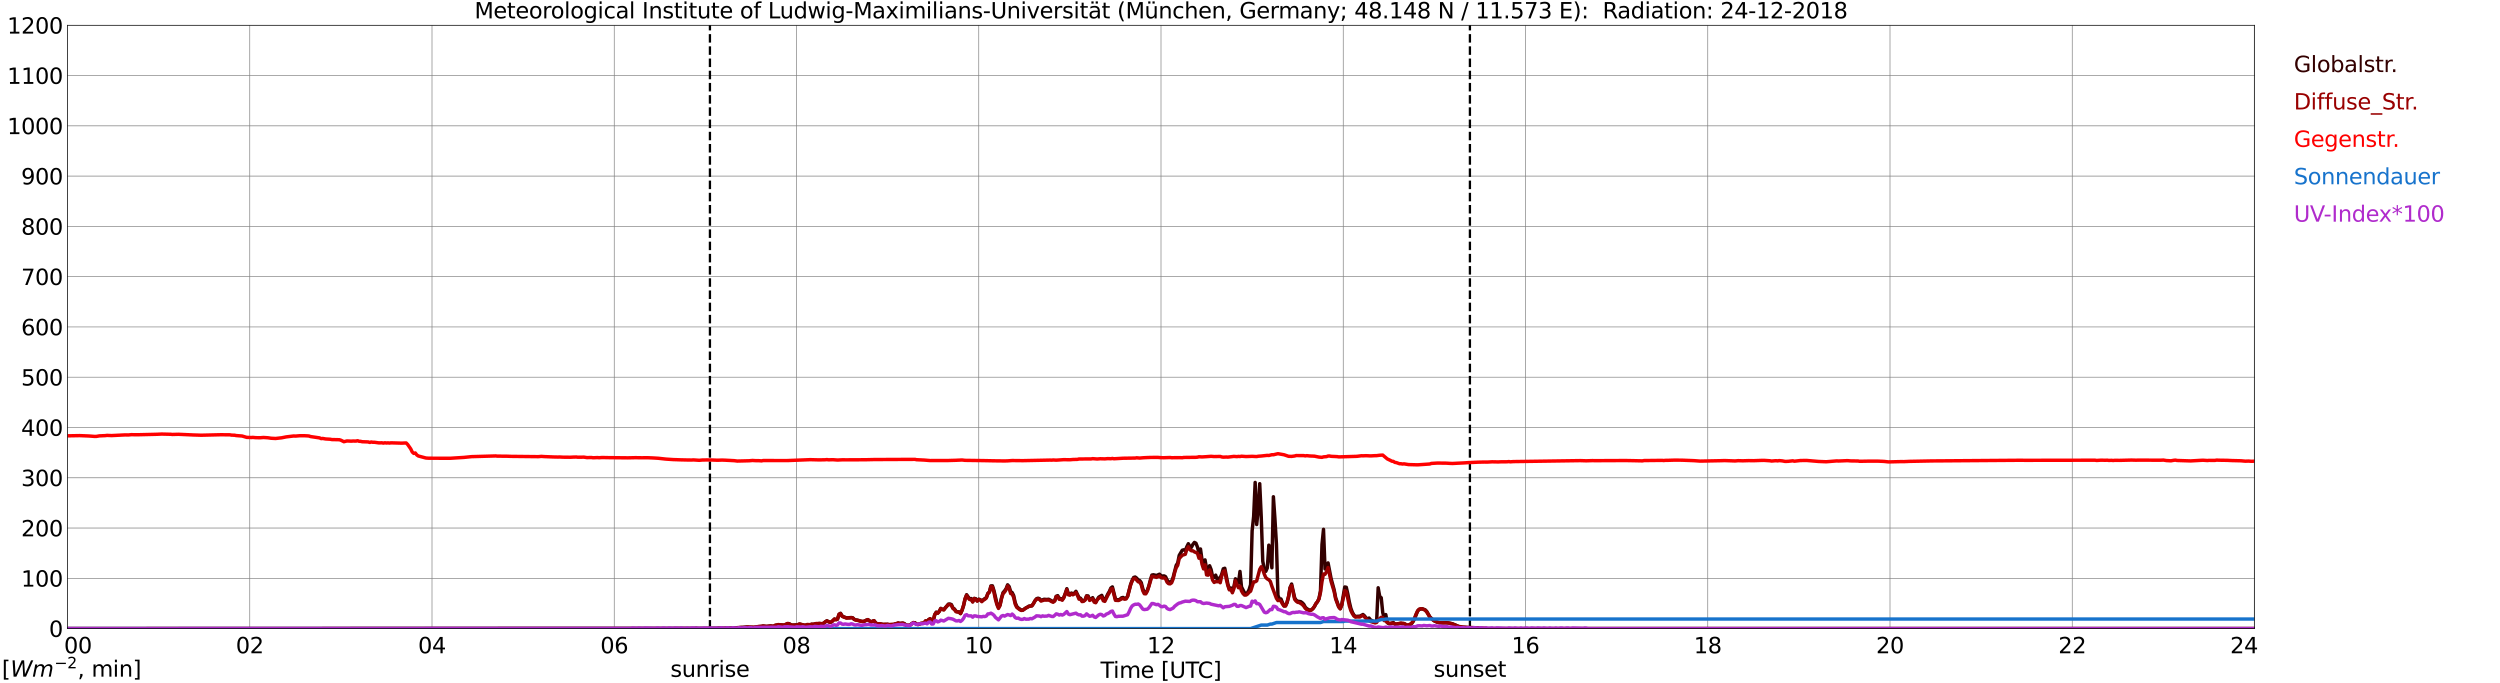 <?xml version="1.0" encoding="utf-8" standalone="no"?>
<!DOCTYPE svg PUBLIC "-//W3C//DTD SVG 1.1//EN"
  "http://www.w3.org/Graphics/SVG/1.1/DTD/svg11.dtd">
<svg xmlns:xlink="http://www.w3.org/1999/xlink" width="1085.4pt" height="296.64pt" viewBox="0 0 1085.4 296.64" xmlns="http://www.w3.org/2000/svg" version="1.1">
 <defs>
  <style type="text/css">*{stroke-linejoin: round; stroke-linecap: butt}</style>
 </defs>
 <g id="figure_1">
  <g id="patch_1">
   <path d="M 0 296.64 
L 1085.4 296.64 
L 1085.4 0 
L 0 0 
z
" style="fill: #ffffff"/>
  </g>
  <g id="axes_1">
   <g id="patch_2">
    <path d="M 29.306 272.909 
L 978.814 272.909 
L 978.814 10.976 
L 29.306 10.976 
z
" style="fill: #ffffff"/>
   </g>
   <g id="patch_3">
    <path d="M 978.814 272.909 
L 978.814 272.909 
L 978.814 10.976 
L 978.814 10.976 
z
" clip-path="url(#p7c5fb1f501)" style="fill: #d3d3d3; opacity: 0.25; stroke: #d3d3d3; stroke-linejoin: miter"/>
   </g>
   <g id="matplotlib.axis_1">
    <g id="xtick_1">
     <g id="line2d_1">
      <path d="M 29.306 272.909 
L 29.306 10.976 
" clip-path="url(#p7c5fb1f501)" style="fill: none; stroke: #808080; stroke-width: 0.3; stroke-linecap: square"/>
     </g>
     <g id="line2d_2"/>
     <g id="text_1">
      <!--    00 -->
      <g transform="translate(18.733 283.627) scale(0.095 -0.095)">
       <defs>
        <path id="DejaVuSans-20" transform="scale(0.016)"/>
        <path id="DejaVuSans-30" d="M 2034 4250 
Q 1547 4250 1301 3770 
Q 1056 3291 1056 2328 
Q 1056 1369 1301 889 
Q 1547 409 2034 409 
Q 2525 409 2770 889 
Q 3016 1369 3016 2328 
Q 3016 3291 2770 3770 
Q 2525 4250 2034 4250 
z
M 2034 4750 
Q 2819 4750 3233 4129 
Q 3647 3509 3647 2328 
Q 3647 1150 3233 529 
Q 2819 -91 2034 -91 
Q 1250 -91 836 529 
Q 422 1150 422 2328 
Q 422 3509 836 4129 
Q 1250 4750 2034 4750 
z
" transform="scale(0.016)"/>
       </defs>
       <use xlink:href="#DejaVuSans-20"/>
       <use xlink:href="#DejaVuSans-20" transform="translate(31.787 0)"/>
       <use xlink:href="#DejaVuSans-20" transform="translate(63.574 0)"/>
       <use xlink:href="#DejaVuSans-30" transform="translate(95.361 0)"/>
       <use xlink:href="#DejaVuSans-30" transform="translate(158.984 0)"/>
      </g>
     </g>
    </g>
    <g id="xtick_2">
     <g id="line2d_3">
      <path d="M 108.431 272.909 
L 108.431 10.976 
" clip-path="url(#p7c5fb1f501)" style="fill: none; stroke: #808080; stroke-width: 0.3; stroke-linecap: square"/>
     </g>
     <g id="line2d_4"/>
     <g id="text_2">
      <!-- 02 -->
      <g transform="translate(102.387 283.627) scale(0.095 -0.095)">
       <defs>
        <path id="DejaVuSans-32" d="M 1228 531 
L 3431 531 
L 3431 0 
L 469 0 
L 469 531 
Q 828 903 1448 1529 
Q 2069 2156 2228 2338 
Q 2531 2678 2651 2914 
Q 2772 3150 2772 3378 
Q 2772 3750 2511 3984 
Q 2250 4219 1831 4219 
Q 1534 4219 1204 4116 
Q 875 4013 500 3803 
L 500 4441 
Q 881 4594 1212 4672 
Q 1544 4750 1819 4750 
Q 2544 4750 2975 4387 
Q 3406 4025 3406 3419 
Q 3406 3131 3298 2873 
Q 3191 2616 2906 2266 
Q 2828 2175 2409 1742 
Q 1991 1309 1228 531 
z
" transform="scale(0.016)"/>
       </defs>
       <use xlink:href="#DejaVuSans-30"/>
       <use xlink:href="#DejaVuSans-32" transform="translate(63.623 0)"/>
      </g>
     </g>
    </g>
    <g id="xtick_3">
     <g id="line2d_5">
      <path d="M 187.557 272.909 
L 187.557 10.976 
" clip-path="url(#p7c5fb1f501)" style="fill: none; stroke: #808080; stroke-width: 0.3; stroke-linecap: square"/>
     </g>
     <g id="line2d_6"/>
     <g id="text_3">
      <!-- 04 -->
      <g transform="translate(181.513 283.627) scale(0.095 -0.095)">
       <defs>
        <path id="DejaVuSans-34" d="M 2419 4116 
L 825 1625 
L 2419 1625 
L 2419 4116 
z
M 2253 4666 
L 3047 4666 
L 3047 1625 
L 3713 1625 
L 3713 1100 
L 3047 1100 
L 3047 0 
L 2419 0 
L 2419 1100 
L 313 1100 
L 313 1709 
L 2253 4666 
z
" transform="scale(0.016)"/>
       </defs>
       <use xlink:href="#DejaVuSans-30"/>
       <use xlink:href="#DejaVuSans-34" transform="translate(63.623 0)"/>
      </g>
     </g>
    </g>
    <g id="xtick_4">
     <g id="line2d_7">
      <path d="M 266.683 272.909 
L 266.683 10.976 
" clip-path="url(#p7c5fb1f501)" style="fill: none; stroke: #808080; stroke-width: 0.3; stroke-linecap: square"/>
     </g>
     <g id="line2d_8"/>
     <g id="text_4">
      <!-- 06 -->
      <g transform="translate(260.638 283.627) scale(0.095 -0.095)">
       <defs>
        <path id="DejaVuSans-36" d="M 2113 2584 
Q 1688 2584 1439 2293 
Q 1191 2003 1191 1497 
Q 1191 994 1439 701 
Q 1688 409 2113 409 
Q 2538 409 2786 701 
Q 3034 994 3034 1497 
Q 3034 2003 2786 2293 
Q 2538 2584 2113 2584 
z
M 3366 4563 
L 3366 3988 
Q 3128 4100 2886 4159 
Q 2644 4219 2406 4219 
Q 1781 4219 1451 3797 
Q 1122 3375 1075 2522 
Q 1259 2794 1537 2939 
Q 1816 3084 2150 3084 
Q 2853 3084 3261 2657 
Q 3669 2231 3669 1497 
Q 3669 778 3244 343 
Q 2819 -91 2113 -91 
Q 1303 -91 875 529 
Q 447 1150 447 2328 
Q 447 3434 972 4092 
Q 1497 4750 2381 4750 
Q 2619 4750 2861 4703 
Q 3103 4656 3366 4563 
z
" transform="scale(0.016)"/>
       </defs>
       <use xlink:href="#DejaVuSans-30"/>
       <use xlink:href="#DejaVuSans-36" transform="translate(63.623 0)"/>
      </g>
     </g>
    </g>
    <g id="xtick_5">
     <g id="line2d_9">
      <path d="M 345.808 272.909 
L 345.808 10.976 
" clip-path="url(#p7c5fb1f501)" style="fill: none; stroke: #808080; stroke-width: 0.3; stroke-linecap: square"/>
     </g>
     <g id="line2d_10"/>
     <g id="text_5">
      <!-- 08 -->
      <g transform="translate(339.764 283.627) scale(0.095 -0.095)">
       <defs>
        <path id="DejaVuSans-38" d="M 2034 2216 
Q 1584 2216 1326 1975 
Q 1069 1734 1069 1313 
Q 1069 891 1326 650 
Q 1584 409 2034 409 
Q 2484 409 2743 651 
Q 3003 894 3003 1313 
Q 3003 1734 2745 1975 
Q 2488 2216 2034 2216 
z
M 1403 2484 
Q 997 2584 770 2862 
Q 544 3141 544 3541 
Q 544 4100 942 4425 
Q 1341 4750 2034 4750 
Q 2731 4750 3128 4425 
Q 3525 4100 3525 3541 
Q 3525 3141 3298 2862 
Q 3072 2584 2669 2484 
Q 3125 2378 3379 2068 
Q 3634 1759 3634 1313 
Q 3634 634 3220 271 
Q 2806 -91 2034 -91 
Q 1263 -91 848 271 
Q 434 634 434 1313 
Q 434 1759 690 2068 
Q 947 2378 1403 2484 
z
M 1172 3481 
Q 1172 3119 1398 2916 
Q 1625 2713 2034 2713 
Q 2441 2713 2670 2916 
Q 2900 3119 2900 3481 
Q 2900 3844 2670 4047 
Q 2441 4250 2034 4250 
Q 1625 4250 1398 4047 
Q 1172 3844 1172 3481 
z
" transform="scale(0.016)"/>
       </defs>
       <use xlink:href="#DejaVuSans-30"/>
       <use xlink:href="#DejaVuSans-38" transform="translate(63.623 0)"/>
      </g>
     </g>
    </g>
    <g id="xtick_6">
     <g id="line2d_11">
      <path d="M 424.934 272.909 
L 424.934 10.976 
" clip-path="url(#p7c5fb1f501)" style="fill: none; stroke: #808080; stroke-width: 0.3; stroke-linecap: square"/>
     </g>
     <g id="line2d_12"/>
     <g id="text_6">
      <!-- 10 -->
      <g transform="translate(418.89 283.627) scale(0.095 -0.095)">
       <defs>
        <path id="DejaVuSans-31" d="M 794 531 
L 1825 531 
L 1825 4091 
L 703 3866 
L 703 4441 
L 1819 4666 
L 2450 4666 
L 2450 531 
L 3481 531 
L 3481 0 
L 794 0 
L 794 531 
z
" transform="scale(0.016)"/>
       </defs>
       <use xlink:href="#DejaVuSans-31"/>
       <use xlink:href="#DejaVuSans-30" transform="translate(63.623 0)"/>
      </g>
     </g>
    </g>
    <g id="xtick_7">
     <g id="line2d_13">
      <path d="M 504.06 272.909 
L 504.06 10.976 
" clip-path="url(#p7c5fb1f501)" style="fill: none; stroke: #808080; stroke-width: 0.3; stroke-linecap: square"/>
     </g>
     <g id="line2d_14"/>
     <g id="text_7">
      <!-- 12 -->
      <g transform="translate(498.015 283.627) scale(0.095 -0.095)">
       <use xlink:href="#DejaVuSans-31"/>
       <use xlink:href="#DejaVuSans-32" transform="translate(63.623 0)"/>
      </g>
     </g>
    </g>
    <g id="xtick_8">
     <g id="line2d_15">
      <path d="M 583.185 272.909 
L 583.185 10.976 
" clip-path="url(#p7c5fb1f501)" style="fill: none; stroke: #808080; stroke-width: 0.3; stroke-linecap: square"/>
     </g>
     <g id="line2d_16"/>
     <g id="text_8">
      <!-- 14 -->
      <g transform="translate(577.141 283.627) scale(0.095 -0.095)">
       <use xlink:href="#DejaVuSans-31"/>
       <use xlink:href="#DejaVuSans-34" transform="translate(63.623 0)"/>
      </g>
     </g>
    </g>
    <g id="xtick_9">
     <g id="line2d_17">
      <path d="M 662.311 272.909 
L 662.311 10.976 
" clip-path="url(#p7c5fb1f501)" style="fill: none; stroke: #808080; stroke-width: 0.3; stroke-linecap: square"/>
     </g>
     <g id="line2d_18"/>
     <g id="text_9">
      <!-- 16 -->
      <g transform="translate(656.267 283.627) scale(0.095 -0.095)">
       <use xlink:href="#DejaVuSans-31"/>
       <use xlink:href="#DejaVuSans-36" transform="translate(63.623 0)"/>
      </g>
     </g>
    </g>
    <g id="xtick_10">
     <g id="line2d_19">
      <path d="M 741.437 272.909 
L 741.437 10.976 
" clip-path="url(#p7c5fb1f501)" style="fill: none; stroke: #808080; stroke-width: 0.3; stroke-linecap: square"/>
     </g>
     <g id="line2d_20"/>
     <g id="text_10">
      <!-- 18 -->
      <g transform="translate(735.392 283.627) scale(0.095 -0.095)">
       <use xlink:href="#DejaVuSans-31"/>
       <use xlink:href="#DejaVuSans-38" transform="translate(63.623 0)"/>
      </g>
     </g>
    </g>
    <g id="xtick_11">
     <g id="line2d_21">
      <path d="M 820.562 272.909 
L 820.562 10.976 
" clip-path="url(#p7c5fb1f501)" style="fill: none; stroke: #808080; stroke-width: 0.3; stroke-linecap: square"/>
     </g>
     <g id="line2d_22"/>
     <g id="text_11">
      <!-- 20 -->
      <g transform="translate(814.518 283.627) scale(0.095 -0.095)">
       <use xlink:href="#DejaVuSans-32"/>
       <use xlink:href="#DejaVuSans-30" transform="translate(63.623 0)"/>
      </g>
     </g>
    </g>
    <g id="xtick_12">
     <g id="line2d_23">
      <path d="M 899.688 272.909 
L 899.688 10.976 
" clip-path="url(#p7c5fb1f501)" style="fill: none; stroke: #808080; stroke-width: 0.3; stroke-linecap: square"/>
     </g>
     <g id="line2d_24"/>
     <g id="text_12">
      <!-- 22 -->
      <g transform="translate(893.644 283.627) scale(0.095 -0.095)">
       <use xlink:href="#DejaVuSans-32"/>
       <use xlink:href="#DejaVuSans-32" transform="translate(63.623 0)"/>
      </g>
     </g>
    </g>
    <g id="xtick_13">
     <g id="line2d_25">
      <path d="M 978.814 272.909 
L 978.814 10.976 
" clip-path="url(#p7c5fb1f501)" style="fill: none; stroke: #808080; stroke-width: 0.3; stroke-linecap: square"/>
     </g>
     <g id="line2d_26"/>
     <g id="text_13">
      <!-- 24    -->
      <g transform="translate(968.241 283.627) scale(0.095 -0.095)">
       <use xlink:href="#DejaVuSans-32"/>
       <use xlink:href="#DejaVuSans-34" transform="translate(63.623 0)"/>
       <use xlink:href="#DejaVuSans-20" transform="translate(127.246 0)"/>
       <use xlink:href="#DejaVuSans-20" transform="translate(159.033 0)"/>
       <use xlink:href="#DejaVuSans-20" transform="translate(190.82 0)"/>
      </g>
     </g>
    </g>
    <g id="text_14">
     <!-- Time [UTC] -->
     <g transform="translate(477.806 294.322) scale(0.095 -0.095)">
      <defs>
       <path id="DejaVuSans-54" d="M -19 4666 
L 3928 4666 
L 3928 4134 
L 2272 4134 
L 2272 0 
L 1638 0 
L 1638 4134 
L -19 4134 
L -19 4666 
z
" transform="scale(0.016)"/>
       <path id="DejaVuSans-69" d="M 603 3500 
L 1178 3500 
L 1178 0 
L 603 0 
L 603 3500 
z
M 603 4863 
L 1178 4863 
L 1178 4134 
L 603 4134 
L 603 4863 
z
" transform="scale(0.016)"/>
       <path id="DejaVuSans-6d" d="M 3328 2828 
Q 3544 3216 3844 3400 
Q 4144 3584 4550 3584 
Q 5097 3584 5394 3201 
Q 5691 2819 5691 2113 
L 5691 0 
L 5113 0 
L 5113 2094 
Q 5113 2597 4934 2840 
Q 4756 3084 4391 3084 
Q 3944 3084 3684 2787 
Q 3425 2491 3425 1978 
L 3425 0 
L 2847 0 
L 2847 2094 
Q 2847 2600 2669 2842 
Q 2491 3084 2119 3084 
Q 1678 3084 1418 2786 
Q 1159 2488 1159 1978 
L 1159 0 
L 581 0 
L 581 3500 
L 1159 3500 
L 1159 2956 
Q 1356 3278 1631 3431 
Q 1906 3584 2284 3584 
Q 2666 3584 2933 3390 
Q 3200 3197 3328 2828 
z
" transform="scale(0.016)"/>
       <path id="DejaVuSans-65" d="M 3597 1894 
L 3597 1613 
L 953 1613 
Q 991 1019 1311 708 
Q 1631 397 2203 397 
Q 2534 397 2845 478 
Q 3156 559 3463 722 
L 3463 178 
Q 3153 47 2828 -22 
Q 2503 -91 2169 -91 
Q 1331 -91 842 396 
Q 353 884 353 1716 
Q 353 2575 817 3079 
Q 1281 3584 2069 3584 
Q 2775 3584 3186 3129 
Q 3597 2675 3597 1894 
z
M 3022 2063 
Q 3016 2534 2758 2815 
Q 2500 3097 2075 3097 
Q 1594 3097 1305 2825 
Q 1016 2553 972 2059 
L 3022 2063 
z
" transform="scale(0.016)"/>
       <path id="DejaVuSans-5b" d="M 550 4863 
L 1875 4863 
L 1875 4416 
L 1125 4416 
L 1125 -397 
L 1875 -397 
L 1875 -844 
L 550 -844 
L 550 4863 
z
" transform="scale(0.016)"/>
       <path id="DejaVuSans-55" d="M 556 4666 
L 1191 4666 
L 1191 1831 
Q 1191 1081 1462 751 
Q 1734 422 2344 422 
Q 2950 422 3222 751 
Q 3494 1081 3494 1831 
L 3494 4666 
L 4128 4666 
L 4128 1753 
Q 4128 841 3676 375 
Q 3225 -91 2344 -91 
Q 1459 -91 1007 375 
Q 556 841 556 1753 
L 556 4666 
z
" transform="scale(0.016)"/>
       <path id="DejaVuSans-43" d="M 4122 4306 
L 4122 3641 
Q 3803 3938 3442 4084 
Q 3081 4231 2675 4231 
Q 1875 4231 1450 3742 
Q 1025 3253 1025 2328 
Q 1025 1406 1450 917 
Q 1875 428 2675 428 
Q 3081 428 3442 575 
Q 3803 722 4122 1019 
L 4122 359 
Q 3791 134 3420 21 
Q 3050 -91 2638 -91 
Q 1578 -91 968 557 
Q 359 1206 359 2328 
Q 359 3453 968 4101 
Q 1578 4750 2638 4750 
Q 3056 4750 3426 4639 
Q 3797 4528 4122 4306 
z
" transform="scale(0.016)"/>
       <path id="DejaVuSans-5d" d="M 1947 4863 
L 1947 -844 
L 622 -844 
L 622 -397 
L 1369 -397 
L 1369 4416 
L 622 4416 
L 622 4863 
L 1947 4863 
z
" transform="scale(0.016)"/>
      </defs>
      <use xlink:href="#DejaVuSans-54"/>
      <use xlink:href="#DejaVuSans-69" transform="translate(57.959 0)"/>
      <use xlink:href="#DejaVuSans-6d" transform="translate(85.742 0)"/>
      <use xlink:href="#DejaVuSans-65" transform="translate(183.154 0)"/>
      <use xlink:href="#DejaVuSans-20" transform="translate(244.678 0)"/>
      <use xlink:href="#DejaVuSans-5b" transform="translate(276.465 0)"/>
      <use xlink:href="#DejaVuSans-55" transform="translate(315.479 0)"/>
      <use xlink:href="#DejaVuSans-54" transform="translate(388.672 0)"/>
      <use xlink:href="#DejaVuSans-43" transform="translate(443.881 0)"/>
      <use xlink:href="#DejaVuSans-5d" transform="translate(513.705 0)"/>
     </g>
    </g>
   </g>
   <g id="matplotlib.axis_2">
    <g id="ytick_1">
     <g id="line2d_27">
      <path d="M 29.306 272.909 
L 978.814 272.909 
" clip-path="url(#p7c5fb1f501)" style="fill: none; stroke: #808080; stroke-width: 0.3; stroke-linecap: square"/>
     </g>
     <g id="line2d_28"/>
     <g id="text_15">
      <!-- 0 -->
      <g transform="translate(21.261 276.518) scale(0.095 -0.095)">
       <use xlink:href="#DejaVuSans-30"/>
      </g>
     </g>
    </g>
    <g id="ytick_2">
     <g id="line2d_29">
      <path d="M 29.306 251.081 
L 978.814 251.081 
" clip-path="url(#p7c5fb1f501)" style="fill: none; stroke: #808080; stroke-width: 0.3; stroke-linecap: square"/>
     </g>
     <g id="line2d_30"/>
     <g id="text_16">
      <!-- 100 -->
      <g transform="translate(9.173 254.69) scale(0.095 -0.095)">
       <use xlink:href="#DejaVuSans-31"/>
       <use xlink:href="#DejaVuSans-30" transform="translate(63.623 0)"/>
       <use xlink:href="#DejaVuSans-30" transform="translate(127.246 0)"/>
      </g>
     </g>
    </g>
    <g id="ytick_3">
     <g id="line2d_31">
      <path d="M 29.306 229.253 
L 978.814 229.253 
" clip-path="url(#p7c5fb1f501)" style="fill: none; stroke: #808080; stroke-width: 0.3; stroke-linecap: square"/>
     </g>
     <g id="line2d_32"/>
     <g id="text_17">
      <!-- 200 -->
      <g transform="translate(9.173 232.863) scale(0.095 -0.095)">
       <use xlink:href="#DejaVuSans-32"/>
       <use xlink:href="#DejaVuSans-30" transform="translate(63.623 0)"/>
       <use xlink:href="#DejaVuSans-30" transform="translate(127.246 0)"/>
      </g>
     </g>
    </g>
    <g id="ytick_4">
     <g id="line2d_33">
      <path d="M 29.306 207.426 
L 978.814 207.426 
" clip-path="url(#p7c5fb1f501)" style="fill: none; stroke: #808080; stroke-width: 0.3; stroke-linecap: square"/>
     </g>
     <g id="line2d_34"/>
     <g id="text_18">
      <!-- 300 -->
      <g transform="translate(9.173 211.035) scale(0.095 -0.095)">
       <defs>
        <path id="DejaVuSans-33" d="M 2597 2516 
Q 3050 2419 3304 2112 
Q 3559 1806 3559 1356 
Q 3559 666 3084 287 
Q 2609 -91 1734 -91 
Q 1441 -91 1130 -33 
Q 819 25 488 141 
L 488 750 
Q 750 597 1062 519 
Q 1375 441 1716 441 
Q 2309 441 2620 675 
Q 2931 909 2931 1356 
Q 2931 1769 2642 2001 
Q 2353 2234 1838 2234 
L 1294 2234 
L 1294 2753 
L 1863 2753 
Q 2328 2753 2575 2939 
Q 2822 3125 2822 3475 
Q 2822 3834 2567 4026 
Q 2313 4219 1838 4219 
Q 1578 4219 1281 4162 
Q 984 4106 628 3988 
L 628 4550 
Q 988 4650 1302 4700 
Q 1616 4750 1894 4750 
Q 2613 4750 3031 4423 
Q 3450 4097 3450 3541 
Q 3450 3153 3228 2886 
Q 3006 2619 2597 2516 
z
" transform="scale(0.016)"/>
       </defs>
       <use xlink:href="#DejaVuSans-33"/>
       <use xlink:href="#DejaVuSans-30" transform="translate(63.623 0)"/>
       <use xlink:href="#DejaVuSans-30" transform="translate(127.246 0)"/>
      </g>
     </g>
    </g>
    <g id="ytick_5">
     <g id="line2d_35">
      <path d="M 29.306 185.598 
L 978.814 185.598 
" clip-path="url(#p7c5fb1f501)" style="fill: none; stroke: #808080; stroke-width: 0.3; stroke-linecap: square"/>
     </g>
     <g id="line2d_36"/>
     <g id="text_19">
      <!-- 400 -->
      <g transform="translate(9.173 189.207) scale(0.095 -0.095)">
       <use xlink:href="#DejaVuSans-34"/>
       <use xlink:href="#DejaVuSans-30" transform="translate(63.623 0)"/>
       <use xlink:href="#DejaVuSans-30" transform="translate(127.246 0)"/>
      </g>
     </g>
    </g>
    <g id="ytick_6">
     <g id="line2d_37">
      <path d="M 29.306 163.77 
L 978.814 163.77 
" clip-path="url(#p7c5fb1f501)" style="fill: none; stroke: #808080; stroke-width: 0.3; stroke-linecap: square"/>
     </g>
     <g id="line2d_38"/>
     <g id="text_20">
      <!-- 500 -->
      <g transform="translate(9.173 167.379) scale(0.095 -0.095)">
       <defs>
        <path id="DejaVuSans-35" d="M 691 4666 
L 3169 4666 
L 3169 4134 
L 1269 4134 
L 1269 2991 
Q 1406 3038 1543 3061 
Q 1681 3084 1819 3084 
Q 2600 3084 3056 2656 
Q 3513 2228 3513 1497 
Q 3513 744 3044 326 
Q 2575 -91 1722 -91 
Q 1428 -91 1123 -41 
Q 819 9 494 109 
L 494 744 
Q 775 591 1075 516 
Q 1375 441 1709 441 
Q 2250 441 2565 725 
Q 2881 1009 2881 1497 
Q 2881 1984 2565 2268 
Q 2250 2553 1709 2553 
Q 1456 2553 1204 2497 
Q 953 2441 691 2322 
L 691 4666 
z
" transform="scale(0.016)"/>
       </defs>
       <use xlink:href="#DejaVuSans-35"/>
       <use xlink:href="#DejaVuSans-30" transform="translate(63.623 0)"/>
       <use xlink:href="#DejaVuSans-30" transform="translate(127.246 0)"/>
      </g>
     </g>
    </g>
    <g id="ytick_7">
     <g id="line2d_39">
      <path d="M 29.306 141.942 
L 978.814 141.942 
" clip-path="url(#p7c5fb1f501)" style="fill: none; stroke: #808080; stroke-width: 0.3; stroke-linecap: square"/>
     </g>
     <g id="line2d_40"/>
     <g id="text_21">
      <!-- 600 -->
      <g transform="translate(9.173 145.551) scale(0.095 -0.095)">
       <use xlink:href="#DejaVuSans-36"/>
       <use xlink:href="#DejaVuSans-30" transform="translate(63.623 0)"/>
       <use xlink:href="#DejaVuSans-30" transform="translate(127.246 0)"/>
      </g>
     </g>
    </g>
    <g id="ytick_8">
     <g id="line2d_41">
      <path d="M 29.306 120.114 
L 978.814 120.114 
" clip-path="url(#p7c5fb1f501)" style="fill: none; stroke: #808080; stroke-width: 0.3; stroke-linecap: square"/>
     </g>
     <g id="line2d_42"/>
     <g id="text_22">
      <!-- 700 -->
      <g transform="translate(9.173 123.724) scale(0.095 -0.095)">
       <defs>
        <path id="DejaVuSans-37" d="M 525 4666 
L 3525 4666 
L 3525 4397 
L 1831 0 
L 1172 0 
L 2766 4134 
L 525 4134 
L 525 4666 
z
" transform="scale(0.016)"/>
       </defs>
       <use xlink:href="#DejaVuSans-37"/>
       <use xlink:href="#DejaVuSans-30" transform="translate(63.623 0)"/>
       <use xlink:href="#DejaVuSans-30" transform="translate(127.246 0)"/>
      </g>
     </g>
    </g>
    <g id="ytick_9">
     <g id="line2d_43">
      <path d="M 29.306 98.287 
L 978.814 98.287 
" clip-path="url(#p7c5fb1f501)" style="fill: none; stroke: #808080; stroke-width: 0.3; stroke-linecap: square"/>
     </g>
     <g id="line2d_44"/>
     <g id="text_23">
      <!-- 800 -->
      <g transform="translate(9.173 101.896) scale(0.095 -0.095)">
       <use xlink:href="#DejaVuSans-38"/>
       <use xlink:href="#DejaVuSans-30" transform="translate(63.623 0)"/>
       <use xlink:href="#DejaVuSans-30" transform="translate(127.246 0)"/>
      </g>
     </g>
    </g>
    <g id="ytick_10">
     <g id="line2d_45">
      <path d="M 29.306 76.459 
L 978.814 76.459 
" clip-path="url(#p7c5fb1f501)" style="fill: none; stroke: #808080; stroke-width: 0.3; stroke-linecap: square"/>
     </g>
     <g id="line2d_46"/>
     <g id="text_24">
      <!-- 900 -->
      <g transform="translate(9.173 80.068) scale(0.095 -0.095)">
       <defs>
        <path id="DejaVuSans-39" d="M 703 97 
L 703 672 
Q 941 559 1184 500 
Q 1428 441 1663 441 
Q 2288 441 2617 861 
Q 2947 1281 2994 2138 
Q 2813 1869 2534 1725 
Q 2256 1581 1919 1581 
Q 1219 1581 811 2004 
Q 403 2428 403 3163 
Q 403 3881 828 4315 
Q 1253 4750 1959 4750 
Q 2769 4750 3195 4129 
Q 3622 3509 3622 2328 
Q 3622 1225 3098 567 
Q 2575 -91 1691 -91 
Q 1453 -91 1209 -44 
Q 966 3 703 97 
z
M 1959 2075 
Q 2384 2075 2632 2365 
Q 2881 2656 2881 3163 
Q 2881 3666 2632 3958 
Q 2384 4250 1959 4250 
Q 1534 4250 1286 3958 
Q 1038 3666 1038 3163 
Q 1038 2656 1286 2365 
Q 1534 2075 1959 2075 
z
" transform="scale(0.016)"/>
       </defs>
       <use xlink:href="#DejaVuSans-39"/>
       <use xlink:href="#DejaVuSans-30" transform="translate(63.623 0)"/>
       <use xlink:href="#DejaVuSans-30" transform="translate(127.246 0)"/>
      </g>
     </g>
    </g>
    <g id="ytick_11">
     <g id="line2d_47">
      <path d="M 29.306 54.631 
L 978.814 54.631 
" clip-path="url(#p7c5fb1f501)" style="fill: none; stroke: #808080; stroke-width: 0.3; stroke-linecap: square"/>
     </g>
     <g id="line2d_48"/>
     <g id="text_25">
      <!-- 1000 -->
      <g transform="translate(3.128 58.24) scale(0.095 -0.095)">
       <use xlink:href="#DejaVuSans-31"/>
       <use xlink:href="#DejaVuSans-30" transform="translate(63.623 0)"/>
       <use xlink:href="#DejaVuSans-30" transform="translate(127.246 0)"/>
       <use xlink:href="#DejaVuSans-30" transform="translate(190.869 0)"/>
      </g>
     </g>
    </g>
    <g id="ytick_12">
     <g id="line2d_49">
      <path d="M 29.306 32.803 
L 978.814 32.803 
" clip-path="url(#p7c5fb1f501)" style="fill: none; stroke: #808080; stroke-width: 0.3; stroke-linecap: square"/>
     </g>
     <g id="line2d_50"/>
     <g id="text_26">
      <!-- 1100 -->
      <g transform="translate(3.128 36.413) scale(0.095 -0.095)">
       <use xlink:href="#DejaVuSans-31"/>
       <use xlink:href="#DejaVuSans-31" transform="translate(63.623 0)"/>
       <use xlink:href="#DejaVuSans-30" transform="translate(127.246 0)"/>
       <use xlink:href="#DejaVuSans-30" transform="translate(190.869 0)"/>
      </g>
     </g>
    </g>
    <g id="ytick_13">
     <g id="line2d_51">
      <path d="M 29.306 10.976 
L 978.814 10.976 
" clip-path="url(#p7c5fb1f501)" style="fill: none; stroke: #808080; stroke-width: 0.3; stroke-linecap: square"/>
     </g>
     <g id="line2d_52"/>
     <g id="text_27">
      <!-- 1200 -->
      <g transform="translate(3.128 14.585) scale(0.095 -0.095)">
       <use xlink:href="#DejaVuSans-31"/>
       <use xlink:href="#DejaVuSans-32" transform="translate(63.623 0)"/>
       <use xlink:href="#DejaVuSans-30" transform="translate(127.246 0)"/>
       <use xlink:href="#DejaVuSans-30" transform="translate(190.869 0)"/>
      </g>
     </g>
    </g>
   </g>
   <g id="line2d_53">
    <path d="M 308.224 272.909 
L 308.224 10.976 
" clip-path="url(#p7c5fb1f501)" style="fill: none; stroke-dasharray: 3.7,1.6; stroke-dashoffset: 0; stroke: #000000"/>
   </g>
   <g id="line2d_54">
    <path d="M 638.178 272.909 
L 638.178 10.976 
" clip-path="url(#p7c5fb1f501)" style="fill: none; stroke-dasharray: 3.7,1.6; stroke-dashoffset: 0; stroke: #000000"/>
   </g>
   <g id="line2d_55">
    <path d="M 29.306 272.909 
L 301.63 272.88 
L 302.289 272.756 
L 302.949 272.909 
L 310.861 272.817 
L 313.499 272.723 
L 314.158 272.817 
L 314.818 272.787 
L 315.477 272.599 
L 316.796 272.756 
L 317.455 272.787 
L 319.433 272.599 
L 320.752 272.536 
L 324.049 272.254 
L 327.346 272.442 
L 329.324 272.066 
L 330.643 272.034 
L 331.302 271.782 
L 332.621 272.003 
L 333.94 271.846 
L 334.599 271.752 
L 335.258 271.97 
L 335.918 271.909 
L 336.577 271.531 
L 338.555 271.219 
L 340.533 271.438 
L 341.193 271.187 
L 341.852 270.778 
L 342.512 270.748 
L 343.83 271.438 
L 346.468 271.219 
L 347.127 270.936 
L 348.446 271.313 
L 349.105 271.47 
L 349.765 271.47 
L 350.424 271.219 
L 351.083 271.313 
L 351.743 271.28 
L 352.402 271.029 
L 353.062 271.093 
L 354.38 270.778 
L 355.04 270.874 
L 355.699 270.654 
L 357.018 270.936 
L 357.677 270.56 
L 358.337 269.964 
L 358.996 269.525 
L 360.315 270.215 
L 360.974 270.058 
L 362.293 268.772 
L 362.952 269.023 
L 363.612 268.836 
L 364.271 266.797 
L 364.93 266.264 
L 365.59 267.36 
L 366.249 267.801 
L 367.568 268.27 
L 369.546 268.113 
L 370.206 268.207 
L 370.865 268.866 
L 371.524 269.148 
L 372.184 269.211 
L 374.162 269.807 
L 374.821 269.87 
L 375.481 269.619 
L 376.14 269.242 
L 376.799 269.023 
L 378.118 270.028 
L 379.437 269.462 
L 380.096 270.279 
L 380.756 270.874 
L 382.074 270.811 
L 383.393 271.125 
L 385.371 271.062 
L 386.031 271.219 
L 388.009 271.156 
L 388.668 270.874 
L 389.328 270.778 
L 389.987 270.466 
L 390.646 270.685 
L 391.965 270.53 
L 392.624 270.717 
L 393.284 271.313 
L 393.943 271.47 
L 394.603 271.501 
L 395.262 271.25 
L 395.921 270.717 
L 396.581 270.34 
L 397.24 270.372 
L 397.899 270.968 
L 398.559 271.125 
L 399.878 270.685 
L 401.196 270.466 
L 401.856 269.589 
L 402.515 269.807 
L 403.175 269.087 
L 403.834 268.615 
L 404.493 269.65 
L 405.153 269.65 
L 405.812 267.015 
L 406.471 265.762 
L 407.131 266.138 
L 407.79 265.448 
L 408.45 264.132 
L 409.109 264.538 
L 409.768 264.632 
L 411.087 263.095 
L 411.746 262.281 
L 412.406 262.218 
L 413.065 262.499 
L 413.725 263.942 
L 414.384 264.381 
L 415.043 265.354 
L 415.703 265.636 
L 416.362 265.636 
L 417.022 266.389 
L 417.681 264.977 
L 418.34 262.94 
L 419 260.022 
L 419.659 258.203 
L 420.978 260.054 
L 421.637 259.865 
L 422.297 261.246 
L 422.956 259.834 
L 423.615 259.928 
L 424.275 260.807 
L 424.934 260.148 
L 425.593 260.336 
L 426.253 260.932 
L 427.572 259.865 
L 428.231 259.459 
L 428.89 257.608 
L 429.55 257.012 
L 430.209 254.377 
L 430.869 254.346 
L 431.528 256.385 
L 432.847 262.03 
L 433.506 263.754 
L 434.165 262.656 
L 434.825 259.583 
L 435.484 257.293 
L 436.144 256.542 
L 436.803 255.599 
L 437.462 253.908 
L 438.122 254.659 
L 438.781 256.854 
L 439.44 257.263 
L 440.1 258.579 
L 440.759 261.652 
L 441.419 263.252 
L 442.078 263.942 
L 443.397 264.883 
L 444.056 264.883 
L 445.375 263.975 
L 446.034 263.63 
L 446.694 263.158 
L 448.012 263.001 
L 448.672 262.06 
L 449.331 260.838 
L 449.991 259.961 
L 450.65 259.71 
L 451.309 259.928 
L 451.969 260.681 
L 453.287 260.179 
L 454.606 260.273 
L 455.266 260.148 
L 457.244 261.213 
L 457.903 260.838 
L 458.563 258.893 
L 459.222 258.612 
L 459.881 259.834 
L 460.541 259.865 
L 461.2 260.305 
L 461.859 259.365 
L 462.519 257.638 
L 463.178 255.599 
L 463.838 257.732 
L 464.497 258.14 
L 465.156 257.483 
L 465.816 257.765 
L 466.475 257.544 
L 467.134 256.73 
L 468.453 259.459 
L 469.113 259.71 
L 469.772 260.711 
L 470.431 260.807 
L 471.091 260.43 
L 471.75 258.675 
L 472.409 258.736 
L 473.069 260.305 
L 473.728 260.116 
L 474.388 259.489 
L 475.047 260.932 
L 475.706 261.465 
L 477.025 259.271 
L 478.344 258.485 
L 479.003 260.179 
L 479.663 260.618 
L 480.981 257.889 
L 481.641 256.791 
L 482.3 255.287 
L 482.96 254.816 
L 484.278 260.054 
L 484.938 260.367 
L 485.597 260.43 
L 486.256 260.148 
L 486.916 259.552 
L 487.575 259.395 
L 488.235 259.771 
L 488.894 259.771 
L 489.553 258.893 
L 490.872 253.718 
L 491.532 251.963 
L 492.191 250.708 
L 492.85 250.52 
L 493.51 251.022 
L 494.169 251.806 
L 494.828 252.057 
L 495.488 252.967 
L 496.147 255.569 
L 496.807 257.232 
L 497.466 257.42 
L 498.125 256.291 
L 498.785 254.408 
L 499.444 251.775 
L 500.103 249.673 
L 500.763 249.547 
L 502.082 249.861 
L 503.4 249.298 
L 504.06 249.894 
L 504.719 250.142 
L 505.379 250.018 
L 506.038 250.363 
L 506.697 251.806 
L 507.357 252.653 
L 508.016 252.683 
L 508.675 252.338 
L 509.335 250.644 
L 510.654 245.471 
L 511.313 244.437 
L 511.972 241.112 
L 513.291 238.884 
L 513.95 238.696 
L 514.61 239.01 
L 515.269 237.38 
L 515.929 236.061 
L 516.588 237.223 
L 517.247 237.631 
L 517.907 236.345 
L 518.566 235.498 
L 519.226 235.843 
L 519.885 237.504 
L 520.544 240.139 
L 521.204 238.351 
L 521.863 243.055 
L 522.522 245.973 
L 523.182 243.088 
L 523.841 246.881 
L 524.501 247.916 
L 525.16 245.628 
L 525.819 247.29 
L 526.479 250.426 
L 527.138 250.708 
L 527.797 249.704 
L 528.457 251.618 
L 529.116 251.053 
L 529.776 250.802 
L 530.435 249.265 
L 531.094 246.945 
L 531.754 246.724 
L 533.073 253.467 
L 533.732 255.757 
L 534.391 255.287 
L 535.051 256.603 
L 535.71 254.755 
L 536.369 251.304 
L 537.029 251.993 
L 537.688 253.122 
L 538.348 248.106 
L 539.007 254.816 
L 540.326 257.387 
L 540.985 257.608 
L 541.644 257.293 
L 542.304 256.008 
L 542.963 253.844 
L 543.623 230.447 
L 544.282 224.239 
L 544.941 209.466 
L 545.601 227.719 
L 546.26 221.384 
L 546.919 210.001 
L 547.579 224.427 
L 548.238 243.62 
L 548.898 247.132 
L 549.557 248.043 
L 550.216 246.569 
L 550.876 236.69 
L 551.535 240.861 
L 552.195 246.506 
L 552.854 215.676 
L 553.513 225.086 
L 554.173 236.155 
L 554.832 258.485 
L 555.491 260.179 
L 556.151 260.054 
L 556.81 261.685 
L 557.47 263.001 
L 558.129 262.971 
L 558.788 261.652 
L 559.448 259.114 
L 560.107 255.1 
L 560.766 253.563 
L 562.085 259.552 
L 562.745 260.618 
L 563.404 261.026 
L 564.723 261.213 
L 565.382 261.685 
L 566.042 262.375 
L 566.701 263.63 
L 567.36 264.256 
L 568.679 265.009 
L 569.338 264.758 
L 569.998 264.226 
L 570.657 263.409 
L 571.317 262.124 
L 571.976 261.277 
L 572.635 259.928 
L 573.295 256.542 
L 573.954 236.376 
L 574.613 229.821 
L 575.273 247.008 
L 575.932 246.694 
L 576.592 244.404 
L 577.91 251.21 
L 579.229 256.071 
L 579.889 259.52 
L 581.207 263.252 
L 581.867 264.256 
L 582.526 262.593 
L 583.845 254.849 
L 584.504 254.973 
L 585.164 257.859 
L 585.823 261.34 
L 586.482 264.099 
L 587.142 265.856 
L 587.801 267.015 
L 588.46 267.644 
L 590.439 267.517 
L 591.757 266.797 
L 592.417 267.393 
L 593.076 268.27 
L 593.736 268.646 
L 594.395 268.334 
L 595.054 269.181 
L 595.714 269.462 
L 596.373 269.901 
L 597.032 270.028 
L 597.692 269.462 
L 598.351 255.193 
L 599.011 258.924 
L 599.67 259.52 
L 600.329 265.95 
L 600.989 268.428 
L 601.648 266.828 
L 602.307 270.279 
L 602.967 270.811 
L 603.626 270.811 
L 604.945 270.279 
L 605.604 270.968 
L 606.264 270.968 
L 606.923 270.778 
L 608.242 270.685 
L 608.901 270.748 
L 609.561 270.685 
L 610.879 271.47 
L 611.539 271.438 
L 612.198 271.187 
L 612.858 270.748 
L 613.517 269.838 
L 614.176 268.552 
L 615.495 265.291 
L 616.154 264.571 
L 617.473 264.287 
L 618.792 264.789 
L 619.451 265.479 
L 620.77 267.801 
L 622.089 269.087 
L 622.748 269.589 
L 624.067 270.152 
L 624.726 270.34 
L 626.045 270.403 
L 627.364 270.34 
L 628.683 270.403 
L 630.661 270.842 
L 631.98 271.407 
L 633.298 272.034 
L 634.617 272.285 
L 636.595 272.472 
L 641.211 272.756 
L 642.53 272.88 
L 643.848 272.909 
L 978.154 272.909 
L 978.154 272.909 
" clip-path="url(#p7c5fb1f501)" style="fill: none; stroke: #330000; stroke-width: 1.5; stroke-linecap: square"/>
   </g>
   <g id="line2d_56">
    <path d="M 29.306 272.909 
L 310.861 272.802 
L 312.839 272.675 
L 314.158 272.758 
L 316.796 272.675 
L 318.774 272.634 
L 321.411 272.381 
L 322.73 272.422 
L 324.708 272.212 
L 327.346 272.298 
L 329.324 272.003 
L 331.302 271.793 
L 332.621 271.92 
L 333.28 271.92 
L 334.599 271.752 
L 335.918 271.835 
L 336.577 271.457 
L 337.896 271.165 
L 339.874 271.374 
L 340.533 271.331 
L 341.852 270.702 
L 342.512 270.785 
L 343.171 271.206 
L 343.83 271.374 
L 345.149 271.457 
L 345.808 271.374 
L 347.127 270.912 
L 349.105 271.374 
L 349.765 271.457 
L 350.424 271.121 
L 351.743 271.206 
L 352.402 270.997 
L 353.062 271.038 
L 354.38 270.702 
L 355.699 270.702 
L 357.018 270.743 
L 357.677 270.492 
L 358.337 269.947 
L 358.996 269.611 
L 360.315 270.156 
L 360.974 269.947 
L 361.634 269.443 
L 362.293 268.77 
L 362.952 269.065 
L 363.612 268.687 
L 364.271 266.631 
L 364.93 266.463 
L 365.59 267.596 
L 366.909 268.1 
L 367.568 268.351 
L 368.227 268.268 
L 368.887 268.31 
L 369.546 268.183 
L 370.206 268.31 
L 370.865 268.938 
L 371.524 269.192 
L 372.843 269.443 
L 373.502 269.694 
L 374.821 269.82 
L 376.799 269.023 
L 378.118 270.03 
L 379.437 269.484 
L 380.096 270.324 
L 380.756 270.87 
L 382.074 270.785 
L 382.734 270.997 
L 383.393 271.08 
L 385.371 271.038 
L 386.031 271.165 
L 388.009 271.038 
L 389.987 270.492 
L 390.646 270.702 
L 391.965 270.534 
L 393.284 271.289 
L 393.943 271.499 
L 394.603 271.499 
L 395.262 271.248 
L 396.581 270.283 
L 397.24 270.534 
L 397.899 270.953 
L 398.559 271.165 
L 399.878 270.619 
L 400.537 270.575 
L 401.196 270.366 
L 401.856 269.569 
L 402.515 269.82 
L 403.175 268.982 
L 403.834 268.646 
L 404.493 269.737 
L 405.153 269.443 
L 405.812 266.799 
L 406.471 265.959 
L 407.131 266.254 
L 407.79 265.413 
L 408.45 264.237 
L 409.109 264.616 
L 409.768 264.826 
L 410.428 263.903 
L 411.746 262.475 
L 412.406 262.517 
L 413.065 262.853 
L 413.725 264.195 
L 414.384 264.658 
L 415.043 265.581 
L 416.362 265.791 
L 417.022 266.378 
L 417.681 264.909 
L 418.34 262.811 
L 419 259.915 
L 419.659 258.487 
L 420.318 259.62 
L 420.978 260.292 
L 421.637 260.251 
L 422.297 261.342 
L 422.956 259.83 
L 423.615 260.292 
L 424.275 261.006 
L 424.934 260.251 
L 425.593 260.502 
L 426.253 261.216 
L 426.912 260.585 
L 427.572 260.207 
L 428.231 259.62 
L 428.89 257.773 
L 429.55 257.101 
L 430.209 254.709 
L 430.869 254.835 
L 431.528 257.143 
L 432.187 260.251 
L 432.847 262.6 
L 433.506 264.154 
L 434.165 262.894 
L 434.825 259.83 
L 435.484 257.688 
L 436.144 257.06 
L 436.803 256.01 
L 437.462 254.373 
L 438.122 255.381 
L 438.781 257.688 
L 439.44 257.942 
L 440.1 259.369 
L 440.759 262.307 
L 441.419 263.691 
L 442.737 264.699 
L 443.397 265.036 
L 444.056 264.95 
L 445.375 263.986 
L 446.694 263.313 
L 448.012 263.021 
L 448.672 262.098 
L 449.331 260.921 
L 449.991 260.166 
L 450.65 259.998 
L 451.309 260.251 
L 451.969 260.962 
L 453.287 260.543 
L 455.266 260.502 
L 455.925 260.797 
L 456.584 261.216 
L 457.244 261.467 
L 457.903 260.921 
L 458.563 258.991 
L 459.222 259.074 
L 459.881 260.207 
L 460.541 260.251 
L 461.2 260.585 
L 461.859 259.537 
L 463.178 256.01 
L 463.838 258.234 
L 464.497 258.402 
L 465.156 257.815 
L 465.816 258.234 
L 466.475 257.856 
L 467.134 257.228 
L 467.794 258.529 
L 468.453 260.124 
L 469.113 260.124 
L 469.772 261.174 
L 470.431 261.089 
L 471.091 260.543 
L 471.75 258.865 
L 472.409 259.201 
L 473.069 260.67 
L 474.388 259.998 
L 475.047 261.425 
L 475.706 261.676 
L 476.366 260.334 
L 477.025 259.788 
L 477.685 259.411 
L 478.344 259.242 
L 479.003 260.838 
L 479.663 261.089 
L 480.981 258.446 
L 481.641 257.311 
L 482.3 255.717 
L 482.96 255.591 
L 484.278 260.629 
L 485.597 260.711 
L 486.256 260.417 
L 486.916 259.998 
L 487.575 259.871 
L 488.235 260.166 
L 488.894 260.039 
L 489.553 258.948 
L 490.872 253.995 
L 491.532 252.275 
L 492.191 251.14 
L 492.85 251.14 
L 494.169 252.611 
L 494.828 252.736 
L 495.488 253.912 
L 496.147 256.472 
L 496.807 257.773 
L 497.466 257.815 
L 498.125 256.641 
L 498.785 254.626 
L 500.103 250.217 
L 501.422 250.47 
L 502.082 250.679 
L 503.4 250.049 
L 504.06 250.762 
L 504.719 250.974 
L 505.379 250.847 
L 506.038 251.308 
L 506.697 252.777 
L 507.357 253.408 
L 508.016 253.491 
L 508.675 253.03 
L 509.335 251.352 
L 509.994 248.538 
L 510.654 246.482 
L 511.313 245.432 
L 511.972 242.494 
L 513.291 241.066 
L 514.61 240.647 
L 515.269 238.506 
L 515.929 237.373 
L 516.588 238.633 
L 517.247 239.135 
L 517.907 239.135 
L 518.566 239.597 
L 519.885 240.185 
L 520.544 242.367 
L 521.204 241.276 
L 521.863 244.971 
L 522.522 246.986 
L 523.182 245.222 
L 523.841 249.588 
L 524.501 249.715 
L 525.16 247.447 
L 525.819 249.378 
L 526.479 251.897 
L 527.138 252.862 
L 527.797 252.526 
L 528.457 252.568 
L 529.116 252.443 
L 529.776 252.989 
L 530.435 250.007 
L 531.094 248.078 
L 531.754 247.824 
L 532.413 251.476 
L 533.073 254.248 
L 533.732 256.095 
L 534.391 255.927 
L 535.051 257.354 
L 535.71 255.591 
L 536.369 252.107 
L 537.029 253.827 
L 537.688 255.172 
L 538.348 254.458 
L 539.007 256.555 
L 539.666 257.688 
L 540.326 258.361 
L 540.985 258.361 
L 541.644 257.9 
L 542.304 257.143 
L 542.963 256.682 
L 544.282 252.611 
L 544.941 252.611 
L 545.601 252.19 
L 546.919 247.196 
L 547.579 246.063 
L 548.238 247.279 
L 548.898 249.252 
L 549.557 250.762 
L 550.216 251.352 
L 550.876 251.729 
L 551.535 252.443 
L 552.195 254.499 
L 554.173 259.788 
L 554.832 260.753 
L 555.491 260.543 
L 556.151 261.006 
L 556.81 262.266 
L 557.47 263.145 
L 558.129 263.104 
L 558.788 261.425 
L 559.448 258.906 
L 560.107 255.172 
L 560.766 254.205 
L 562.085 260.207 
L 562.745 261.006 
L 563.404 261.508 
L 564.063 261.593 
L 565.382 262.434 
L 566.042 263.145 
L 566.701 264.112 
L 567.36 264.699 
L 568.02 264.994 
L 568.679 265.077 
L 569.338 264.867 
L 569.998 264.28 
L 570.657 263.272 
L 571.317 262.054 
L 571.976 261.257 
L 572.635 260.083 
L 573.295 257.269 
L 573.954 252.485 
L 574.613 249.21 
L 575.273 249.337 
L 575.932 248.16 
L 576.592 246.397 
L 577.91 252.485 
L 579.229 256.809 
L 579.889 260.083 
L 581.207 263.567 
L 581.867 264.322 
L 582.526 262.768 
L 583.845 256.472 
L 584.504 256.809 
L 585.823 263.021 
L 586.482 265.118 
L 587.142 266.419 
L 587.801 267.428 
L 588.46 267.932 
L 589.12 267.847 
L 590.439 267.891 
L 591.098 267.428 
L 591.757 267.218 
L 593.736 269.192 
L 594.395 269.443 
L 595.054 269.82 
L 597.032 270.451 
L 597.692 270.239 
L 598.351 269.023 
L 599.011 268.602 
L 599.67 268.015 
L 600.329 268.142 
L 600.989 269.443 
L 601.648 269.569 
L 602.307 270.283 
L 602.967 270.534 
L 603.626 270.619 
L 604.286 270.534 
L 605.604 270.785 
L 606.264 270.953 
L 606.923 270.87 
L 608.242 270.492 
L 609.561 270.743 
L 610.879 271.374 
L 611.539 271.289 
L 612.198 270.997 
L 612.858 270.534 
L 613.517 269.694 
L 614.176 268.268 
L 614.836 266.546 
L 615.495 265.162 
L 616.154 264.49 
L 616.814 264.28 
L 617.473 264.363 
L 618.133 264.616 
L 618.792 264.994 
L 619.451 265.749 
L 620.77 267.891 
L 621.429 268.602 
L 622.748 269.528 
L 624.067 270.156 
L 625.386 270.407 
L 628.683 270.451 
L 630.001 270.702 
L 633.298 271.961 
L 635.276 272.256 
L 644.508 272.758 
L 645.167 272.758 
L 645.827 272.909 
L 978.154 272.909 
L 978.154 272.909 
" clip-path="url(#p7c5fb1f501)" style="fill: none; stroke: #990000; stroke-width: 1.5; stroke-linecap: square"/>
   </g>
   <g id="line2d_57">
    <path d="M 29.306 189.223 
L 34.581 189.127 
L 38.537 189.287 
L 41.175 189.485 
L 41.834 189.468 
L 43.153 189.239 
L 45.79 189.125 
L 46.45 189.025 
L 48.428 189.112 
L 54.362 188.813 
L 55.681 188.848 
L 57 188.719 
L 59.637 188.754 
L 66.231 188.597 
L 68.209 188.545 
L 70.187 188.453 
L 74.144 188.549 
L 74.803 188.623 
L 77.441 188.549 
L 84.034 188.848 
L 86.013 188.905 
L 87.331 188.953 
L 95.903 188.745 
L 99.86 188.785 
L 100.519 188.918 
L 101.838 188.951 
L 102.497 189.099 
L 105.135 189.306 
L 107.113 189.891 
L 109.091 189.955 
L 109.75 189.898 
L 111.069 190.024 
L 113.047 190.048 
L 114.366 189.937 
L 116.344 190.064 
L 117.663 190.265 
L 119.641 190.371 
L 122.278 190.075 
L 124.257 189.68 
L 127.553 189.282 
L 128.213 189.339 
L 130.191 189.175 
L 132.169 189.175 
L 133.488 189.243 
L 134.147 189.298 
L 134.807 189.533 
L 138.763 190.116 
L 139.422 190.439 
L 140.082 190.356 
L 141.4 190.585 
L 143.379 190.699 
L 144.038 190.841 
L 145.357 190.867 
L 147.335 190.911 
L 147.994 191.118 
L 149.313 191.779 
L 150.632 191.445 
L 152.61 191.535 
L 153.269 191.472 
L 154.588 191.504 
L 155.247 191.328 
L 155.907 191.592 
L 156.566 191.613 
L 157.226 191.777 
L 159.863 191.869 
L 160.523 192.098 
L 161.182 191.891 
L 161.841 192.015 
L 162.501 192.002 
L 164.479 192.281 
L 165.798 192.251 
L 166.457 192.382 
L 167.116 192.238 
L 167.776 192.34 
L 168.435 192.277 
L 169.094 192.358 
L 169.754 192.262 
L 174.37 192.399 
L 175.688 192.34 
L 176.348 192.323 
L 177.007 192.995 
L 178.326 194.892 
L 178.985 196.245 
L 179.645 196.85 
L 180.304 196.664 
L 180.963 197.52 
L 181.623 197.972 
L 184.92 198.852 
L 186.238 198.941 
L 195.47 198.961 
L 201.404 198.59 
L 204.701 198.258 
L 215.251 197.952 
L 215.91 198.04 
L 217.229 198.037 
L 218.548 198.075 
L 219.867 198.061 
L 221.845 198.133 
L 233.714 198.262 
L 235.033 198.142 
L 236.351 198.238 
L 240.308 198.393 
L 242.286 198.435 
L 242.945 198.402 
L 244.264 198.481 
L 247.561 198.518 
L 248.88 198.452 
L 250.198 198.415 
L 250.858 198.511 
L 252.176 198.5 
L 253.495 198.467 
L 254.814 198.673 
L 256.792 198.631 
L 257.451 198.747 
L 259.43 198.662 
L 260.089 198.729 
L 261.408 198.631 
L 264.045 198.686 
L 272.617 198.777 
L 275.914 198.703 
L 278.552 198.747 
L 281.189 198.725 
L 283.827 198.841 
L 285.805 198.963 
L 289.102 199.321 
L 292.399 199.539 
L 293.717 199.576 
L 295.036 199.631 
L 298.992 199.72 
L 300.311 199.729 
L 300.971 199.668 
L 303.608 199.849 
L 304.927 199.716 
L 306.905 199.69 
L 308.883 199.707 
L 311.521 199.814 
L 313.499 199.747 
L 314.818 199.797 
L 318.774 200.004 
L 320.093 200.172 
L 322.73 200.107 
L 325.368 200.037 
L 326.686 199.917 
L 328.005 199.993 
L 329.324 199.998 
L 330.643 200.096 
L 331.302 199.954 
L 341.852 199.96 
L 351.743 199.565 
L 355.699 199.666 
L 358.337 199.609 
L 358.996 199.528 
L 359.655 199.635 
L 361.634 199.581 
L 363.612 199.733 
L 365.59 199.633 
L 367.568 199.642 
L 372.184 199.62 
L 376.14 199.594 
L 379.437 199.517 
L 397.24 199.437 
L 397.899 199.587 
L 401.196 199.738 
L 403.834 199.958 
L 411.746 199.936 
L 413.065 199.893 
L 415.043 199.838 
L 417.681 199.714 
L 419 199.867 
L 426.912 199.974 
L 431.528 200.067 
L 436.144 200.122 
L 437.462 200.085 
L 439.44 199.947 
L 444.056 199.998 
L 455.925 199.747 
L 456.584 199.786 
L 457.244 199.703 
L 458.563 199.784 
L 461.859 199.563 
L 464.497 199.613 
L 465.816 199.491 
L 467.794 199.437 
L 468.453 199.271 
L 469.772 199.275 
L 471.75 199.253 
L 473.728 199.242 
L 474.388 199.131 
L 476.366 199.279 
L 477.685 199.168 
L 479.663 199.223 
L 480.981 199.109 
L 482.3 199.159 
L 482.96 199.044 
L 483.619 199.181 
L 487.575 198.948 
L 492.85 198.867 
L 493.51 198.758 
L 494.828 198.876 
L 496.147 198.753 
L 497.466 198.681 
L 499.444 198.601 
L 502.741 198.585 
L 504.06 198.708 
L 505.379 198.721 
L 508.016 198.631 
L 508.675 198.723 
L 511.972 198.686 
L 513.291 198.727 
L 513.95 198.607 
L 519.226 198.544 
L 519.885 198.485 
L 520.544 198.306 
L 521.863 198.384 
L 523.841 198.262 
L 525.819 198.114 
L 527.138 198.227 
L 529.776 198.168 
L 530.435 198.387 
L 531.094 198.481 
L 532.413 198.417 
L 533.073 198.467 
L 535.71 198.147 
L 537.029 198.251 
L 537.688 198.149 
L 538.348 198.21 
L 539.007 198.066 
L 540.985 198.219 
L 543.623 198.123 
L 545.601 198.225 
L 546.26 198.081 
L 547.579 197.987 
L 550.216 197.701 
L 550.876 197.756 
L 552.195 197.422 
L 552.854 197.444 
L 554.832 196.977 
L 557.47 197.439 
L 559.448 198.112 
L 560.766 198.147 
L 562.085 197.976 
L 562.745 197.784 
L 566.042 197.81 
L 566.701 197.93 
L 567.36 197.826 
L 568.679 197.968 
L 570.657 198.046 
L 572.635 198.443 
L 573.954 198.555 
L 574.613 198.352 
L 575.932 198.245 
L 576.592 197.992 
L 577.251 197.981 
L 577.91 198.118 
L 580.548 198.243 
L 581.207 198.367 
L 589.12 198.123 
L 591.098 197.869 
L 591.757 197.902 
L 593.076 197.841 
L 595.054 197.937 
L 597.032 197.83 
L 597.692 197.823 
L 599.011 197.649 
L 600.329 197.577 
L 602.307 199.24 
L 603.626 199.875 
L 604.286 200.227 
L 604.945 200.321 
L 605.604 200.751 
L 606.264 200.851 
L 607.582 201.327 
L 608.242 201.338 
L 608.901 201.464 
L 609.561 201.388 
L 611.539 201.704 
L 615.495 201.811 
L 620.77 201.449 
L 621.429 201.202 
L 624.067 201.039 
L 628.023 201.089 
L 629.342 201.176 
L 630.661 201.222 
L 631.98 201.15 
L 635.936 200.956 
L 637.255 200.86 
L 641.87 200.655 
L 644.508 200.598 
L 645.827 200.613 
L 647.805 200.5 
L 650.442 200.554 
L 651.761 200.495 
L 654.399 200.482 
L 655.058 200.39 
L 655.717 200.506 
L 657.036 200.406 
L 686.049 199.982 
L 688.686 200.061 
L 691.324 199.98 
L 692.643 200.004 
L 705.83 199.943 
L 707.149 199.969 
L 709.127 200.004 
L 713.083 200.091 
L 713.743 199.958 
L 721.655 199.873 
L 722.315 199.947 
L 722.974 199.871 
L 724.293 199.851 
L 726.93 199.771 
L 730.227 199.792 
L 735.502 200 
L 738.14 200.194 
L 747.371 200.008 
L 748.69 199.958 
L 753.306 200.126 
L 754.624 200.004 
L 756.602 200.061 
L 759.24 199.982 
L 761.218 200.019 
L 764.515 199.899 
L 765.834 199.871 
L 768.471 200.046 
L 769.131 200.172 
L 770.449 200.054 
L 771.109 200.013 
L 771.768 200.1 
L 772.428 199.976 
L 773.746 200.094 
L 775.065 200.34 
L 776.384 200.286 
L 778.362 200.061 
L 779.021 200.24 
L 781.659 199.945 
L 784.296 199.904 
L 789.572 200.347 
L 792.868 200.476 
L 797.484 200.102 
L 798.143 200.15 
L 799.462 200.102 
L 802.1 199.989 
L 803.419 200.102 
L 806.715 200.153 
L 807.375 200.279 
L 810.672 200.218 
L 811.99 200.203 
L 815.287 200.207 
L 817.925 200.323 
L 819.903 200.541 
L 825.178 200.41 
L 826.497 200.423 
L 829.134 200.303 
L 839.025 200.109 
L 840.344 200.104 
L 877.269 199.827 
L 879.247 199.853 
L 909.579 199.801 
L 910.238 199.908 
L 912.216 199.792 
L 914.194 199.838 
L 914.854 199.792 
L 915.513 199.891 
L 916.832 199.86 
L 917.491 199.936 
L 918.151 199.845 
L 920.129 199.877 
L 925.404 199.744 
L 927.382 199.797 
L 928.701 199.76 
L 937.932 199.81 
L 939.251 199.742 
L 940.57 199.958 
L 942.548 200.061 
L 943.867 199.821 
L 944.526 199.771 
L 945.185 199.921 
L 951.12 200.111 
L 956.395 199.812 
L 958.373 199.941 
L 959.032 199.873 
L 960.351 199.88 
L 961.67 199.886 
L 962.329 199.76 
L 963.648 199.81 
L 966.945 199.86 
L 968.923 199.958 
L 972.879 200.054 
L 974.857 200.227 
L 976.176 200.179 
L 977.495 200.279 
L 978.154 200.249 
L 978.154 200.249 
" clip-path="url(#p7c5fb1f501)" style="fill: none; stroke: #ff0000; stroke-width: 1.5; stroke-linecap: square"/>
   </g>
   <g id="line2d_58">
    <path d="M 29.306 272.909 
L 542.963 272.909 
L 547.579 271.381 
L 550.216 271.381 
L 551.535 270.944 
L 552.195 270.944 
L 554.173 270.289 
L 573.295 270.289 
L 574.613 269.853 
L 583.185 269.853 
L 583.845 269.635 
L 597.692 269.635 
L 599.67 268.98 
L 600.989 268.98 
L 601.648 268.762 
L 978.154 268.762 
L 978.154 268.762 
" clip-path="url(#p7c5fb1f501)" style="fill: none; stroke: #1773cc; stroke-width: 1.5; stroke-linecap: square"/>
   </g>
   <g id="line2d_59">
    <path d="M 29.306 272.909 
L 273.936 272.843 
L 274.595 272.669 
L 276.573 272.821 
L 277.233 272.669 
L 279.211 272.821 
L 279.87 272.669 
L 284.486 272.821 
L 285.145 272.669 
L 285.805 272.669 
L 286.464 272.821 
L 287.124 272.821 
L 287.783 272.669 
L 288.442 272.669 
L 289.102 272.821 
L 289.761 272.821 
L 290.42 272.647 
L 292.399 272.821 
L 293.058 272.647 
L 295.036 272.821 
L 295.696 272.647 
L 297.014 272.821 
L 297.674 272.821 
L 298.333 272.647 
L 298.992 272.821 
L 299.652 272.821 
L 300.311 272.647 
L 304.927 272.8 
L 305.586 272.625 
L 307.564 272.8 
L 308.224 272.625 
L 309.543 272.778 
L 310.202 272.8 
L 310.861 272.625 
L 311.521 272.778 
L 312.18 272.778 
L 312.839 272.603 
L 313.499 272.603 
L 314.158 272.756 
L 314.818 272.756 
L 315.477 272.581 
L 316.136 272.581 
L 316.796 272.734 
L 317.455 272.734 
L 318.114 272.56 
L 320.093 272.734 
L 320.752 272.516 
L 322.071 272.669 
L 323.39 272.494 
L 324.708 272.625 
L 325.368 272.472 
L 326.027 272.472 
L 326.686 272.647 
L 327.346 272.625 
L 328.005 272.407 
L 337.236 272.319 
L 337.896 272.123 
L 339.215 272.276 
L 339.874 272.341 
L 340.533 272.145 
L 341.852 272.101 
L 345.149 272.363 
L 345.808 272.145 
L 347.127 272.188 
L 347.787 272.232 
L 348.446 272.101 
L 349.765 272.341 
L 351.743 272.123 
L 353.062 272.188 
L 353.721 271.948 
L 355.699 272.123 
L 356.359 271.927 
L 357.677 272.014 
L 358.337 271.839 
L 358.996 271.534 
L 360.315 271.883 
L 360.974 271.817 
L 361.634 271.425 
L 362.293 271.25 
L 362.952 271.49 
L 363.612 271.337 
L 364.271 270.442 
L 364.93 270.486 
L 365.59 270.966 
L 366.249 271.032 
L 366.909 270.901 
L 368.227 271.097 
L 368.887 271.075 
L 369.546 270.813 
L 370.206 270.944 
L 370.865 271.294 
L 371.524 271.359 
L 372.184 271.206 
L 374.162 271.512 
L 375.481 271.228 
L 376.14 271.228 
L 376.799 271.097 
L 377.459 271.141 
L 378.118 271.359 
L 380.096 271.337 
L 380.756 271.665 
L 382.074 271.708 
L 382.734 271.599 
L 384.053 271.774 
L 384.712 271.73 
L 385.371 271.534 
L 386.69 271.752 
L 387.349 271.686 
L 388.009 271.446 
L 389.987 271.206 
L 391.306 271.141 
L 391.965 271.119 
L 392.624 271.381 
L 393.284 271.381 
L 394.603 271.665 
L 395.262 271.403 
L 395.921 270.813 
L 396.581 270.486 
L 397.899 271.119 
L 399.878 270.77 
L 400.537 270.857 
L 401.196 270.617 
L 401.856 270.53 
L 402.515 270.835 
L 403.175 270.137 
L 403.834 270.049 
L 404.493 270.922 
L 405.153 270.879 
L 405.812 269.635 
L 406.471 269.482 
L 407.131 270.006 
L 407.79 269.787 
L 408.45 269.242 
L 409.768 269.613 
L 411.746 268.434 
L 413.065 268.652 
L 413.725 268.827 
L 415.043 269.547 
L 415.703 269.569 
L 416.362 269.395 
L 417.022 269.809 
L 417.681 269.307 
L 418.34 268.456 
L 419 267.124 
L 419.659 266.863 
L 420.318 267.365 
L 421.637 267.386 
L 422.297 267.954 
L 422.956 267.386 
L 423.615 267.408 
L 424.275 267.626 
L 426.253 267.801 
L 426.912 267.605 
L 427.572 267.692 
L 428.231 267.452 
L 428.89 266.535 
L 429.55 266.491 
L 430.209 266.208 
L 430.869 266.579 
L 431.528 267.124 
L 432.187 268.041 
L 433.506 269.111 
L 434.825 267.474 
L 435.484 267.234 
L 436.144 267.496 
L 437.462 266.819 
L 438.122 266.972 
L 438.781 267.255 
L 439.44 266.601 
L 440.1 267.19 
L 440.759 268.129 
L 441.419 268.456 
L 442.078 268.325 
L 442.737 268.74 
L 443.397 268.914 
L 444.056 268.892 
L 444.716 268.543 
L 445.375 268.827 
L 446.694 268.805 
L 447.353 268.521 
L 448.012 268.652 
L 449.331 267.91 
L 449.991 267.365 
L 451.309 267.452 
L 451.969 267.736 
L 452.628 267.386 
L 453.287 267.539 
L 454.606 267.474 
L 455.266 267.168 
L 456.584 267.626 
L 457.244 267.67 
L 457.903 267.168 
L 458.563 266.513 
L 459.222 266.666 
L 459.881 267.037 
L 460.541 266.797 
L 461.2 267.037 
L 461.859 266.732 
L 463.178 265.509 
L 463.838 266.601 
L 464.497 266.884 
L 465.816 266.535 
L 467.134 266.208 
L 467.794 266.71 
L 468.453 266.95 
L 469.113 266.906 
L 469.772 267.517 
L 470.431 267.496 
L 471.091 267.255 
L 471.75 266.513 
L 473.069 267.561 
L 473.728 267.43 
L 474.388 267.124 
L 475.047 267.845 
L 475.706 268.063 
L 477.025 266.972 
L 477.685 266.688 
L 478.344 266.841 
L 479.003 267.43 
L 479.663 267.212 
L 480.322 266.622 
L 480.981 266.382 
L 481.641 266.011 
L 482.3 265.466 
L 482.96 265.291 
L 483.619 266.601 
L 484.278 267.648 
L 484.938 267.736 
L 485.597 267.561 
L 487.575 267.517 
L 489.553 266.884 
L 490.213 265.662 
L 490.872 264.112 
L 491.532 263.086 
L 492.191 262.628 
L 492.85 262.344 
L 493.51 262.366 
L 494.169 262.235 
L 494.828 262.65 
L 496.147 264.44 
L 496.807 264.658 
L 498.125 264.483 
L 498.785 263.872 
L 500.103 262.017 
L 500.763 262.06 
L 502.082 262.541 
L 502.741 262.388 
L 503.4 262.803 
L 504.06 263.37 
L 504.719 263.414 
L 505.379 263.152 
L 506.038 263.326 
L 506.697 264.156 
L 507.357 264.505 
L 508.016 264.658 
L 509.335 264.003 
L 509.994 263.217 
L 511.313 262.191 
L 511.972 261.82 
L 512.632 261.689 
L 513.291 261.384 
L 514.61 261.013 
L 516.588 261.122 
L 517.247 260.685 
L 517.907 260.554 
L 518.566 260.576 
L 519.226 260.773 
L 519.885 261.253 
L 521.204 261.253 
L 521.863 261.798 
L 522.522 262.017 
L 523.841 261.82 
L 525.16 261.995 
L 525.819 262.322 
L 529.116 263.021 
L 529.776 262.824 
L 531.094 263.872 
L 531.754 263.414 
L 533.732 263.261 
L 535.051 262.781 
L 535.71 262.388 
L 536.369 262.453 
L 537.029 263.217 
L 537.688 263.261 
L 538.348 262.89 
L 539.007 262.912 
L 540.985 263.785 
L 542.304 263.261 
L 542.963 263.13 
L 543.623 261.013 
L 544.282 261.406 
L 544.941 260.882 
L 545.601 262.082 
L 546.26 262.06 
L 546.919 262.431 
L 548.898 265.771 
L 549.557 266.033 
L 550.216 265.837 
L 551.535 264.614 
L 552.195 264.68 
L 552.854 263.239 
L 553.513 263.283 
L 554.173 263.61 
L 554.832 264.592 
L 555.491 264.745 
L 556.81 265.291 
L 557.47 265.596 
L 558.129 265.618 
L 558.788 266.077 
L 559.448 266.382 
L 560.107 266.426 
L 560.766 266.055 
L 561.426 265.88 
L 562.085 265.946 
L 562.745 265.793 
L 563.404 265.793 
L 564.063 265.618 
L 566.042 266.077 
L 566.701 266.011 
L 567.36 266.099 
L 568.02 266.404 
L 569.338 266.71 
L 569.998 266.666 
L 570.657 266.928 
L 571.976 267.823 
L 573.295 268.521 
L 573.954 268.238 
L 574.613 268.194 
L 575.273 268.827 
L 577.251 268.238 
L 579.229 268.107 
L 579.889 268.39 
L 580.548 268.871 
L 581.867 269.198 
L 582.526 268.98 
L 585.164 269.264 
L 585.823 269.525 
L 586.482 269.918 
L 589.779 270.682 
L 591.098 271.01 
L 591.757 271.01 
L 594.395 271.796 
L 595.054 271.774 
L 595.714 271.948 
L 596.373 272.254 
L 597.692 272.45 
L 598.351 272.21 
L 600.329 272.494 
L 600.989 272.45 
L 601.648 272.232 
L 602.307 272.429 
L 602.967 272.407 
L 603.626 272.232 
L 604.286 272.188 
L 604.945 272.363 
L 605.604 272.385 
L 606.264 272.254 
L 607.582 272.385 
L 608.901 272.145 
L 610.22 272.429 
L 610.879 272.298 
L 612.858 272.363 
L 613.517 272.101 
L 614.176 272.123 
L 614.836 271.992 
L 615.495 271.708 
L 616.154 271.665 
L 617.473 271.752 
L 618.133 271.555 
L 619.451 271.708 
L 620.77 271.577 
L 621.429 271.774 
L 622.089 271.796 
L 622.748 271.665 
L 624.726 271.948 
L 625.386 271.796 
L 626.705 272.058 
L 628.023 271.992 
L 628.683 272.21 
L 629.342 272.276 
L 630.001 272.167 
L 631.98 272.494 
L 632.639 272.363 
L 633.958 272.581 
L 635.276 272.45 
L 635.936 272.625 
L 636.595 272.625 
L 637.255 272.472 
L 637.914 272.494 
L 638.573 272.647 
L 639.233 272.669 
L 639.892 272.494 
L 641.87 272.712 
L 642.53 272.538 
L 644.508 272.756 
L 645.167 272.581 
L 645.827 272.734 
L 646.486 272.756 
L 647.805 272.603 
L 648.464 272.778 
L 649.123 272.778 
L 649.783 272.625 
L 654.399 272.821 
L 655.058 272.647 
L 657.036 272.821 
L 657.695 272.647 
L 659.014 272.821 
L 659.674 272.821 
L 660.333 272.647 
L 660.992 272.821 
L 661.652 272.821 
L 662.311 272.669 
L 662.97 272.669 
L 663.63 272.821 
L 664.289 272.821 
L 664.949 272.647 
L 666.927 272.821 
L 667.586 272.647 
L 669.564 272.821 
L 670.224 272.647 
L 671.542 272.821 
L 672.202 272.821 
L 672.861 272.647 
L 673.521 272.8 
L 674.839 272.821 
L 675.499 272.669 
L 676.158 272.821 
L 676.817 272.821 
L 677.477 272.669 
L 678.136 272.669 
L 678.796 272.821 
L 679.455 272.821 
L 680.114 272.669 
L 680.774 272.669 
L 681.433 272.821 
L 682.092 272.821 
L 682.752 272.669 
L 687.368 272.821 
L 688.027 272.669 
L 688.686 272.712 
L 689.346 272.909 
L 978.154 272.909 
L 978.154 272.909 
" clip-path="url(#p7c5fb1f501)" style="fill: none; stroke: #b02bcc; stroke-width: 1.5; stroke-linecap: square"/>
   </g>
   <g id="patch_4">
    <path d="M 29.306 272.909 
L 29.306 10.976 
" style="fill: none; stroke: #000000; stroke-width: 0.3; stroke-linejoin: miter; stroke-linecap: square"/>
   </g>
   <g id="patch_5">
    <path d="M 978.814 272.909 
L 978.814 10.976 
" style="fill: none; stroke: #000000; stroke-width: 0.3; stroke-linejoin: miter; stroke-linecap: square"/>
   </g>
   <g id="patch_6">
    <path d="M 29.306 272.909 
L 978.814 272.909 
" style="fill: none; stroke: #000000; stroke-width: 0.3; stroke-linejoin: miter; stroke-linecap: square"/>
   </g>
   <g id="patch_7">
    <path d="M 29.306 10.976 
L 978.814 10.976 
" style="fill: none; stroke: #000000; stroke-width: 0.3; stroke-linejoin: miter; stroke-linecap: square"/>
   </g>
   <g id="text_28">
    <!-- sunrise -->
    <g transform="translate(291.059 293.863) scale(0.095 -0.095)">
     <defs>
      <path id="DejaVuSans-73" d="M 2834 3397 
L 2834 2853 
Q 2591 2978 2328 3040 
Q 2066 3103 1784 3103 
Q 1356 3103 1142 2972 
Q 928 2841 928 2578 
Q 928 2378 1081 2264 
Q 1234 2150 1697 2047 
L 1894 2003 
Q 2506 1872 2764 1633 
Q 3022 1394 3022 966 
Q 3022 478 2636 193 
Q 2250 -91 1575 -91 
Q 1294 -91 989 -36 
Q 684 19 347 128 
L 347 722 
Q 666 556 975 473 
Q 1284 391 1588 391 
Q 1994 391 2212 530 
Q 2431 669 2431 922 
Q 2431 1156 2273 1281 
Q 2116 1406 1581 1522 
L 1381 1569 
Q 847 1681 609 1914 
Q 372 2147 372 2553 
Q 372 3047 722 3315 
Q 1072 3584 1716 3584 
Q 2034 3584 2315 3537 
Q 2597 3491 2834 3397 
z
" transform="scale(0.016)"/>
      <path id="DejaVuSans-75" d="M 544 1381 
L 544 3500 
L 1119 3500 
L 1119 1403 
Q 1119 906 1312 657 
Q 1506 409 1894 409 
Q 2359 409 2629 706 
Q 2900 1003 2900 1516 
L 2900 3500 
L 3475 3500 
L 3475 0 
L 2900 0 
L 2900 538 
Q 2691 219 2414 64 
Q 2138 -91 1772 -91 
Q 1169 -91 856 284 
Q 544 659 544 1381 
z
M 1991 3584 
L 1991 3584 
z
" transform="scale(0.016)"/>
      <path id="DejaVuSans-6e" d="M 3513 2113 
L 3513 0 
L 2938 0 
L 2938 2094 
Q 2938 2591 2744 2837 
Q 2550 3084 2163 3084 
Q 1697 3084 1428 2787 
Q 1159 2491 1159 1978 
L 1159 0 
L 581 0 
L 581 3500 
L 1159 3500 
L 1159 2956 
Q 1366 3272 1645 3428 
Q 1925 3584 2291 3584 
Q 2894 3584 3203 3211 
Q 3513 2838 3513 2113 
z
" transform="scale(0.016)"/>
      <path id="DejaVuSans-72" d="M 2631 2963 
Q 2534 3019 2420 3045 
Q 2306 3072 2169 3072 
Q 1681 3072 1420 2755 
Q 1159 2438 1159 1844 
L 1159 0 
L 581 0 
L 581 3500 
L 1159 3500 
L 1159 2956 
Q 1341 3275 1631 3429 
Q 1922 3584 2338 3584 
Q 2397 3584 2469 3576 
Q 2541 3569 2628 3553 
L 2631 2963 
z
" transform="scale(0.016)"/>
     </defs>
     <use xlink:href="#DejaVuSans-73"/>
     <use xlink:href="#DejaVuSans-75" transform="translate(52.1 0)"/>
     <use xlink:href="#DejaVuSans-6e" transform="translate(115.479 0)"/>
     <use xlink:href="#DejaVuSans-72" transform="translate(178.857 0)"/>
     <use xlink:href="#DejaVuSans-69" transform="translate(219.971 0)"/>
     <use xlink:href="#DejaVuSans-73" transform="translate(247.754 0)"/>
     <use xlink:href="#DejaVuSans-65" transform="translate(299.854 0)"/>
    </g>
   </g>
   <g id="text_29">
    <!-- sunset -->
    <g transform="translate(622.423 293.863) scale(0.095 -0.095)">
     <defs>
      <path id="DejaVuSans-74" d="M 1172 4494 
L 1172 3500 
L 2356 3500 
L 2356 3053 
L 1172 3053 
L 1172 1153 
Q 1172 725 1289 603 
Q 1406 481 1766 481 
L 2356 481 
L 2356 0 
L 1766 0 
Q 1100 0 847 248 
Q 594 497 594 1153 
L 594 3053 
L 172 3053 
L 172 3500 
L 594 3500 
L 594 4494 
L 1172 4494 
z
" transform="scale(0.016)"/>
     </defs>
     <use xlink:href="#DejaVuSans-73"/>
     <use xlink:href="#DejaVuSans-75" transform="translate(52.1 0)"/>
     <use xlink:href="#DejaVuSans-6e" transform="translate(115.479 0)"/>
     <use xlink:href="#DejaVuSans-73" transform="translate(178.857 0)"/>
     <use xlink:href="#DejaVuSans-65" transform="translate(230.957 0)"/>
     <use xlink:href="#DejaVuSans-74" transform="translate(292.48 0)"/>
    </g>
   </g>
   <g id="text_30">
    <!-- [$Wm^{-2}$, min] -->
    <g transform="translate(0.821 293.863) scale(0.095 -0.095)">
     <defs>
      <path id="DejaVuSans-Oblique-57" d="M 616 4666 
L 1228 4666 
L 1453 697 
L 3213 4666 
L 3916 4666 
L 4147 697 
L 5888 4666 
L 6528 4666 
L 4453 0 
L 3659 0 
L 3444 3891 
L 1697 0 
L 903 0 
L 616 4666 
z
" transform="scale(0.016)"/>
      <path id="DejaVuSans-Oblique-6d" d="M 5747 2113 
L 5338 0 
L 4763 0 
L 5166 2094 
Q 5191 2228 5203 2325 
Q 5216 2422 5216 2491 
Q 5216 2772 5059 2928 
Q 4903 3084 4622 3084 
Q 4203 3084 3875 2770 
Q 3547 2456 3450 1953 
L 3066 0 
L 2491 0 
L 2900 2094 
Q 2925 2209 2937 2307 
Q 2950 2406 2950 2484 
Q 2950 2769 2794 2926 
Q 2638 3084 2363 3084 
Q 1938 3084 1609 2770 
Q 1281 2456 1184 1953 
L 800 0 
L 225 0 
L 909 3500 
L 1484 3500 
L 1375 2956 
Q 1609 3263 1923 3423 
Q 2238 3584 2597 3584 
Q 2978 3584 3223 3384 
Q 3469 3184 3519 2828 
Q 3781 3197 4126 3390 
Q 4472 3584 4856 3584 
Q 5306 3584 5551 3325 
Q 5797 3066 5797 2591 
Q 5797 2488 5784 2364 
Q 5772 2241 5747 2113 
z
" transform="scale(0.016)"/>
      <path id="DejaVuSans-2212" d="M 678 2272 
L 4684 2272 
L 4684 1741 
L 678 1741 
L 678 2272 
z
" transform="scale(0.016)"/>
      <path id="DejaVuSans-2c" d="M 750 794 
L 1409 794 
L 1409 256 
L 897 -744 
L 494 -744 
L 750 256 
L 750 794 
z
" transform="scale(0.016)"/>
     </defs>
     <use xlink:href="#DejaVuSans-5b" transform="translate(0 0.766)"/>
     <use xlink:href="#DejaVuSans-Oblique-57" transform="translate(39.014 0.766)"/>
     <use xlink:href="#DejaVuSans-Oblique-6d" transform="translate(137.891 0.766)"/>
     <use xlink:href="#DejaVuSans-2212" transform="translate(239.953 39.047) scale(0.7)"/>
     <use xlink:href="#DejaVuSans-32" transform="translate(298.605 39.047) scale(0.7)"/>
     <use xlink:href="#DejaVuSans-2c" transform="translate(345.875 0.766)"/>
     <use xlink:href="#DejaVuSans-20" transform="translate(377.663 0.766)"/>
     <use xlink:href="#DejaVuSans-6d" transform="translate(409.45 0.766)"/>
     <use xlink:href="#DejaVuSans-69" transform="translate(506.862 0.766)"/>
     <use xlink:href="#DejaVuSans-6e" transform="translate(534.645 0.766)"/>
     <use xlink:href="#DejaVuSans-5d" transform="translate(598.024 0.766)"/>
    </g>
   </g>
   <g id="text_31">
    <!-- Globalstr. -->
    <g style="fill: #330000" transform="translate(995.905 31.291) scale(0.095 -0.095)">
     <defs>
      <path id="DejaVuSans-47" d="M 3809 666 
L 3809 1919 
L 2778 1919 
L 2778 2438 
L 4434 2438 
L 4434 434 
Q 4069 175 3628 42 
Q 3188 -91 2688 -91 
Q 1594 -91 976 548 
Q 359 1188 359 2328 
Q 359 3472 976 4111 
Q 1594 4750 2688 4750 
Q 3144 4750 3555 4637 
Q 3966 4525 4313 4306 
L 4313 3634 
Q 3963 3931 3569 4081 
Q 3175 4231 2741 4231 
Q 1884 4231 1454 3753 
Q 1025 3275 1025 2328 
Q 1025 1384 1454 906 
Q 1884 428 2741 428 
Q 3075 428 3337 486 
Q 3600 544 3809 666 
z
" transform="scale(0.016)"/>
      <path id="DejaVuSans-6c" d="M 603 4863 
L 1178 4863 
L 1178 0 
L 603 0 
L 603 4863 
z
" transform="scale(0.016)"/>
      <path id="DejaVuSans-6f" d="M 1959 3097 
Q 1497 3097 1228 2736 
Q 959 2375 959 1747 
Q 959 1119 1226 758 
Q 1494 397 1959 397 
Q 2419 397 2687 759 
Q 2956 1122 2956 1747 
Q 2956 2369 2687 2733 
Q 2419 3097 1959 3097 
z
M 1959 3584 
Q 2709 3584 3137 3096 
Q 3566 2609 3566 1747 
Q 3566 888 3137 398 
Q 2709 -91 1959 -91 
Q 1206 -91 779 398 
Q 353 888 353 1747 
Q 353 2609 779 3096 
Q 1206 3584 1959 3584 
z
" transform="scale(0.016)"/>
      <path id="DejaVuSans-62" d="M 3116 1747 
Q 3116 2381 2855 2742 
Q 2594 3103 2138 3103 
Q 1681 3103 1420 2742 
Q 1159 2381 1159 1747 
Q 1159 1113 1420 752 
Q 1681 391 2138 391 
Q 2594 391 2855 752 
Q 3116 1113 3116 1747 
z
M 1159 2969 
Q 1341 3281 1617 3432 
Q 1894 3584 2278 3584 
Q 2916 3584 3314 3078 
Q 3713 2572 3713 1747 
Q 3713 922 3314 415 
Q 2916 -91 2278 -91 
Q 1894 -91 1617 61 
Q 1341 213 1159 525 
L 1159 0 
L 581 0 
L 581 4863 
L 1159 4863 
L 1159 2969 
z
" transform="scale(0.016)"/>
      <path id="DejaVuSans-61" d="M 2194 1759 
Q 1497 1759 1228 1600 
Q 959 1441 959 1056 
Q 959 750 1161 570 
Q 1363 391 1709 391 
Q 2188 391 2477 730 
Q 2766 1069 2766 1631 
L 2766 1759 
L 2194 1759 
z
M 3341 1997 
L 3341 0 
L 2766 0 
L 2766 531 
Q 2569 213 2275 61 
Q 1981 -91 1556 -91 
Q 1019 -91 701 211 
Q 384 513 384 1019 
Q 384 1609 779 1909 
Q 1175 2209 1959 2209 
L 2766 2209 
L 2766 2266 
Q 2766 2663 2505 2880 
Q 2244 3097 1772 3097 
Q 1472 3097 1187 3025 
Q 903 2953 641 2809 
L 641 3341 
Q 956 3463 1253 3523 
Q 1550 3584 1831 3584 
Q 2591 3584 2966 3190 
Q 3341 2797 3341 1997 
z
" transform="scale(0.016)"/>
      <path id="DejaVuSans-2e" d="M 684 794 
L 1344 794 
L 1344 0 
L 684 0 
L 684 794 
z
" transform="scale(0.016)"/>
     </defs>
     <use xlink:href="#DejaVuSans-47"/>
     <use xlink:href="#DejaVuSans-6c" transform="translate(77.49 0)"/>
     <use xlink:href="#DejaVuSans-6f" transform="translate(105.273 0)"/>
     <use xlink:href="#DejaVuSans-62" transform="translate(166.455 0)"/>
     <use xlink:href="#DejaVuSans-61" transform="translate(229.932 0)"/>
     <use xlink:href="#DejaVuSans-6c" transform="translate(291.211 0)"/>
     <use xlink:href="#DejaVuSans-73" transform="translate(318.994 0)"/>
     <use xlink:href="#DejaVuSans-74" transform="translate(371.094 0)"/>
     <use xlink:href="#DejaVuSans-72" transform="translate(410.303 0)"/>
     <use xlink:href="#DejaVuSans-2e" transform="translate(442.291 0)"/>
    </g>
   </g>
   <g id="text_32">
    <!-- Diffuse_Str. -->
    <g style="fill: #990000" transform="translate(995.905 47.531) scale(0.095 -0.095)">
     <defs>
      <path id="DejaVuSans-44" d="M 1259 4147 
L 1259 519 
L 2022 519 
Q 2988 519 3436 956 
Q 3884 1394 3884 2338 
Q 3884 3275 3436 3711 
Q 2988 4147 2022 4147 
L 1259 4147 
z
M 628 4666 
L 1925 4666 
Q 3281 4666 3915 4102 
Q 4550 3538 4550 2338 
Q 4550 1131 3912 565 
Q 3275 0 1925 0 
L 628 0 
L 628 4666 
z
" transform="scale(0.016)"/>
      <path id="DejaVuSans-66" d="M 2375 4863 
L 2375 4384 
L 1825 4384 
Q 1516 4384 1395 4259 
Q 1275 4134 1275 3809 
L 1275 3500 
L 2222 3500 
L 2222 3053 
L 1275 3053 
L 1275 0 
L 697 0 
L 697 3053 
L 147 3053 
L 147 3500 
L 697 3500 
L 697 3744 
Q 697 4328 969 4595 
Q 1241 4863 1831 4863 
L 2375 4863 
z
" transform="scale(0.016)"/>
      <path id="DejaVuSans-5f" d="M 3263 -1063 
L 3263 -1509 
L -63 -1509 
L -63 -1063 
L 3263 -1063 
z
" transform="scale(0.016)"/>
      <path id="DejaVuSans-53" d="M 3425 4513 
L 3425 3897 
Q 3066 4069 2747 4153 
Q 2428 4238 2131 4238 
Q 1616 4238 1336 4038 
Q 1056 3838 1056 3469 
Q 1056 3159 1242 3001 
Q 1428 2844 1947 2747 
L 2328 2669 
Q 3034 2534 3370 2195 
Q 3706 1856 3706 1288 
Q 3706 609 3251 259 
Q 2797 -91 1919 -91 
Q 1588 -91 1214 -16 
Q 841 59 441 206 
L 441 856 
Q 825 641 1194 531 
Q 1563 422 1919 422 
Q 2459 422 2753 634 
Q 3047 847 3047 1241 
Q 3047 1584 2836 1778 
Q 2625 1972 2144 2069 
L 1759 2144 
Q 1053 2284 737 2584 
Q 422 2884 422 3419 
Q 422 4038 858 4394 
Q 1294 4750 2059 4750 
Q 2388 4750 2728 4690 
Q 3069 4631 3425 4513 
z
" transform="scale(0.016)"/>
     </defs>
     <use xlink:href="#DejaVuSans-44"/>
     <use xlink:href="#DejaVuSans-69" transform="translate(77.002 0)"/>
     <use xlink:href="#DejaVuSans-66" transform="translate(104.785 0)"/>
     <use xlink:href="#DejaVuSans-66" transform="translate(139.99 0)"/>
     <use xlink:href="#DejaVuSans-75" transform="translate(175.195 0)"/>
     <use xlink:href="#DejaVuSans-73" transform="translate(238.574 0)"/>
     <use xlink:href="#DejaVuSans-65" transform="translate(290.674 0)"/>
     <use xlink:href="#DejaVuSans-5f" transform="translate(352.197 0)"/>
     <use xlink:href="#DejaVuSans-53" transform="translate(402.197 0)"/>
     <use xlink:href="#DejaVuSans-74" transform="translate(465.674 0)"/>
     <use xlink:href="#DejaVuSans-72" transform="translate(504.883 0)"/>
     <use xlink:href="#DejaVuSans-2e" transform="translate(536.871 0)"/>
    </g>
   </g>
   <g id="text_33">
    <!-- Gegenstr. -->
    <g style="fill: #ff0000" transform="translate(995.905 63.771) scale(0.095 -0.095)">
     <defs>
      <path id="DejaVuSans-67" d="M 2906 1791 
Q 2906 2416 2648 2759 
Q 2391 3103 1925 3103 
Q 1463 3103 1205 2759 
Q 947 2416 947 1791 
Q 947 1169 1205 825 
Q 1463 481 1925 481 
Q 2391 481 2648 825 
Q 2906 1169 2906 1791 
z
M 3481 434 
Q 3481 -459 3084 -895 
Q 2688 -1331 1869 -1331 
Q 1566 -1331 1297 -1286 
Q 1028 -1241 775 -1147 
L 775 -588 
Q 1028 -725 1275 -790 
Q 1522 -856 1778 -856 
Q 2344 -856 2625 -561 
Q 2906 -266 2906 331 
L 2906 616 
Q 2728 306 2450 153 
Q 2172 0 1784 0 
Q 1141 0 747 490 
Q 353 981 353 1791 
Q 353 2603 747 3093 
Q 1141 3584 1784 3584 
Q 2172 3584 2450 3431 
Q 2728 3278 2906 2969 
L 2906 3500 
L 3481 3500 
L 3481 434 
z
" transform="scale(0.016)"/>
     </defs>
     <use xlink:href="#DejaVuSans-47"/>
     <use xlink:href="#DejaVuSans-65" transform="translate(77.49 0)"/>
     <use xlink:href="#DejaVuSans-67" transform="translate(139.014 0)"/>
     <use xlink:href="#DejaVuSans-65" transform="translate(202.49 0)"/>
     <use xlink:href="#DejaVuSans-6e" transform="translate(264.014 0)"/>
     <use xlink:href="#DejaVuSans-73" transform="translate(327.393 0)"/>
     <use xlink:href="#DejaVuSans-74" transform="translate(379.492 0)"/>
     <use xlink:href="#DejaVuSans-72" transform="translate(418.701 0)"/>
     <use xlink:href="#DejaVuSans-2e" transform="translate(450.689 0)"/>
    </g>
   </g>
   <g id="text_34">
    <!-- Sonnendauer -->
    <g style="fill: #1773cc" transform="translate(995.905 80.01) scale(0.095 -0.095)">
     <defs>
      <path id="DejaVuSans-64" d="M 2906 2969 
L 2906 4863 
L 3481 4863 
L 3481 0 
L 2906 0 
L 2906 525 
Q 2725 213 2448 61 
Q 2172 -91 1784 -91 
Q 1150 -91 751 415 
Q 353 922 353 1747 
Q 353 2572 751 3078 
Q 1150 3584 1784 3584 
Q 2172 3584 2448 3432 
Q 2725 3281 2906 2969 
z
M 947 1747 
Q 947 1113 1208 752 
Q 1469 391 1925 391 
Q 2381 391 2643 752 
Q 2906 1113 2906 1747 
Q 2906 2381 2643 2742 
Q 2381 3103 1925 3103 
Q 1469 3103 1208 2742 
Q 947 2381 947 1747 
z
" transform="scale(0.016)"/>
     </defs>
     <use xlink:href="#DejaVuSans-53"/>
     <use xlink:href="#DejaVuSans-6f" transform="translate(63.477 0)"/>
     <use xlink:href="#DejaVuSans-6e" transform="translate(124.658 0)"/>
     <use xlink:href="#DejaVuSans-6e" transform="translate(188.037 0)"/>
     <use xlink:href="#DejaVuSans-65" transform="translate(251.416 0)"/>
     <use xlink:href="#DejaVuSans-6e" transform="translate(312.939 0)"/>
     <use xlink:href="#DejaVuSans-64" transform="translate(376.318 0)"/>
     <use xlink:href="#DejaVuSans-61" transform="translate(439.795 0)"/>
     <use xlink:href="#DejaVuSans-75" transform="translate(501.074 0)"/>
     <use xlink:href="#DejaVuSans-65" transform="translate(564.453 0)"/>
     <use xlink:href="#DejaVuSans-72" transform="translate(625.977 0)"/>
    </g>
   </g>
   <g id="text_35">
    <!-- UV-Index*100 -->
    <g style="fill: #b02bcc" transform="translate(995.905 96.25) scale(0.095 -0.095)">
     <defs>
      <path id="DejaVuSans-56" d="M 1831 0 
L 50 4666 
L 709 4666 
L 2188 738 
L 3669 4666 
L 4325 4666 
L 2547 0 
L 1831 0 
z
" transform="scale(0.016)"/>
      <path id="DejaVuSans-2d" d="M 313 2009 
L 1997 2009 
L 1997 1497 
L 313 1497 
L 313 2009 
z
" transform="scale(0.016)"/>
      <path id="DejaVuSans-49" d="M 628 4666 
L 1259 4666 
L 1259 0 
L 628 0 
L 628 4666 
z
" transform="scale(0.016)"/>
      <path id="DejaVuSans-78" d="M 3513 3500 
L 2247 1797 
L 3578 0 
L 2900 0 
L 1881 1375 
L 863 0 
L 184 0 
L 1544 1831 
L 300 3500 
L 978 3500 
L 1906 2253 
L 2834 3500 
L 3513 3500 
z
" transform="scale(0.016)"/>
      <path id="DejaVuSans-2a" d="M 3009 3897 
L 1888 3291 
L 3009 2681 
L 2828 2375 
L 1778 3009 
L 1778 1831 
L 1422 1831 
L 1422 3009 
L 372 2375 
L 191 2681 
L 1313 3291 
L 191 3897 
L 372 4206 
L 1422 3572 
L 1422 4750 
L 1778 4750 
L 1778 3572 
L 2828 4206 
L 3009 3897 
z
" transform="scale(0.016)"/>
     </defs>
     <use xlink:href="#DejaVuSans-55"/>
     <use xlink:href="#DejaVuSans-56" transform="translate(73.193 0)"/>
     <use xlink:href="#DejaVuSans-2d" transform="translate(135.727 0)"/>
     <use xlink:href="#DejaVuSans-49" transform="translate(171.811 0)"/>
     <use xlink:href="#DejaVuSans-6e" transform="translate(201.303 0)"/>
     <use xlink:href="#DejaVuSans-64" transform="translate(264.682 0)"/>
     <use xlink:href="#DejaVuSans-65" transform="translate(328.158 0)"/>
     <use xlink:href="#DejaVuSans-78" transform="translate(387.932 0)"/>
     <use xlink:href="#DejaVuSans-2a" transform="translate(447.111 0)"/>
     <use xlink:href="#DejaVuSans-31" transform="translate(497.111 0)"/>
     <use xlink:href="#DejaVuSans-30" transform="translate(560.734 0)"/>
     <use xlink:href="#DejaVuSans-30" transform="translate(624.357 0)"/>
    </g>
   </g>
   <g id="text_36">
    <!-- Meteorological Institute of Ludwig-Maximilians-Universität (München, Germany; 48.148 N / 11.573 E):  Radiation: 24-12-2018 -->
    <g transform="translate(206.01 7.976) scale(0.095 -0.095)">
     <defs>
      <path id="DejaVuSans-4d" d="M 628 4666 
L 1569 4666 
L 2759 1491 
L 3956 4666 
L 4897 4666 
L 4897 0 
L 4281 0 
L 4281 4097 
L 3078 897 
L 2444 897 
L 1241 4097 
L 1241 0 
L 628 0 
L 628 4666 
z
" transform="scale(0.016)"/>
      <path id="DejaVuSans-63" d="M 3122 3366 
L 3122 2828 
Q 2878 2963 2633 3030 
Q 2388 3097 2138 3097 
Q 1578 3097 1268 2742 
Q 959 2388 959 1747 
Q 959 1106 1268 751 
Q 1578 397 2138 397 
Q 2388 397 2633 464 
Q 2878 531 3122 666 
L 3122 134 
Q 2881 22 2623 -34 
Q 2366 -91 2075 -91 
Q 1284 -91 818 406 
Q 353 903 353 1747 
Q 353 2603 823 3093 
Q 1294 3584 2113 3584 
Q 2378 3584 2631 3529 
Q 2884 3475 3122 3366 
z
" transform="scale(0.016)"/>
      <path id="DejaVuSans-4c" d="M 628 4666 
L 1259 4666 
L 1259 531 
L 3531 531 
L 3531 0 
L 628 0 
L 628 4666 
z
" transform="scale(0.016)"/>
      <path id="DejaVuSans-77" d="M 269 3500 
L 844 3500 
L 1563 769 
L 2278 3500 
L 2956 3500 
L 3675 769 
L 4391 3500 
L 4966 3500 
L 4050 0 
L 3372 0 
L 2619 2869 
L 1863 0 
L 1184 0 
L 269 3500 
z
" transform="scale(0.016)"/>
      <path id="DejaVuSans-76" d="M 191 3500 
L 800 3500 
L 1894 563 
L 2988 3500 
L 3597 3500 
L 2284 0 
L 1503 0 
L 191 3500 
z
" transform="scale(0.016)"/>
      <path id="DejaVuSans-e4" d="M 2194 1759 
Q 1497 1759 1228 1600 
Q 959 1441 959 1056 
Q 959 750 1161 570 
Q 1363 391 1709 391 
Q 2188 391 2477 730 
Q 2766 1069 2766 1631 
L 2766 1759 
L 2194 1759 
z
M 3341 1997 
L 3341 0 
L 2766 0 
L 2766 531 
Q 2569 213 2275 61 
Q 1981 -91 1556 -91 
Q 1019 -91 701 211 
Q 384 513 384 1019 
Q 384 1609 779 1909 
Q 1175 2209 1959 2209 
L 2766 2209 
L 2766 2266 
Q 2766 2663 2505 2880 
Q 2244 3097 1772 3097 
Q 1472 3097 1187 3025 
Q 903 2953 641 2809 
L 641 3341 
Q 956 3463 1253 3523 
Q 1550 3584 1831 3584 
Q 2591 3584 2966 3190 
Q 3341 2797 3341 1997 
z
M 2150 4850 
L 2784 4850 
L 2784 4219 
L 2150 4219 
L 2150 4850 
z
M 928 4850 
L 1562 4850 
L 1562 4219 
L 928 4219 
L 928 4850 
z
" transform="scale(0.016)"/>
      <path id="DejaVuSans-28" d="M 1984 4856 
Q 1566 4138 1362 3434 
Q 1159 2731 1159 2009 
Q 1159 1288 1364 580 
Q 1569 -128 1984 -844 
L 1484 -844 
Q 1016 -109 783 600 
Q 550 1309 550 2009 
Q 550 2706 781 3412 
Q 1013 4119 1484 4856 
L 1984 4856 
z
" transform="scale(0.016)"/>
      <path id="DejaVuSans-fc" d="M 544 1381 
L 544 3500 
L 1119 3500 
L 1119 1403 
Q 1119 906 1312 657 
Q 1506 409 1894 409 
Q 2359 409 2629 706 
Q 2900 1003 2900 1516 
L 2900 3500 
L 3475 3500 
L 3475 0 
L 2900 0 
L 2900 538 
Q 2691 219 2414 64 
Q 2138 -91 1772 -91 
Q 1169 -91 856 284 
Q 544 659 544 1381 
z
M 1991 3584 
L 1991 3584 
z
M 2278 4850 
L 2912 4850 
L 2912 4219 
L 2278 4219 
L 2278 4850 
z
M 1056 4850 
L 1690 4850 
L 1690 4219 
L 1056 4219 
L 1056 4850 
z
" transform="scale(0.016)"/>
      <path id="DejaVuSans-68" d="M 3513 2113 
L 3513 0 
L 2938 0 
L 2938 2094 
Q 2938 2591 2744 2837 
Q 2550 3084 2163 3084 
Q 1697 3084 1428 2787 
Q 1159 2491 1159 1978 
L 1159 0 
L 581 0 
L 581 4863 
L 1159 4863 
L 1159 2956 
Q 1366 3272 1645 3428 
Q 1925 3584 2291 3584 
Q 2894 3584 3203 3211 
Q 3513 2838 3513 2113 
z
" transform="scale(0.016)"/>
      <path id="DejaVuSans-79" d="M 2059 -325 
Q 1816 -950 1584 -1140 
Q 1353 -1331 966 -1331 
L 506 -1331 
L 506 -850 
L 844 -850 
Q 1081 -850 1212 -737 
Q 1344 -625 1503 -206 
L 1606 56 
L 191 3500 
L 800 3500 
L 1894 763 
L 2988 3500 
L 3597 3500 
L 2059 -325 
z
" transform="scale(0.016)"/>
      <path id="DejaVuSans-3b" d="M 750 3309 
L 1409 3309 
L 1409 2516 
L 750 2516 
L 750 3309 
z
M 750 794 
L 1409 794 
L 1409 256 
L 897 -744 
L 494 -744 
L 750 256 
L 750 794 
z
" transform="scale(0.016)"/>
      <path id="DejaVuSans-4e" d="M 628 4666 
L 1478 4666 
L 3547 763 
L 3547 4666 
L 4159 4666 
L 4159 0 
L 3309 0 
L 1241 3903 
L 1241 0 
L 628 0 
L 628 4666 
z
" transform="scale(0.016)"/>
      <path id="DejaVuSans-2f" d="M 1625 4666 
L 2156 4666 
L 531 -594 
L 0 -594 
L 1625 4666 
z
" transform="scale(0.016)"/>
      <path id="DejaVuSans-45" d="M 628 4666 
L 3578 4666 
L 3578 4134 
L 1259 4134 
L 1259 2753 
L 3481 2753 
L 3481 2222 
L 1259 2222 
L 1259 531 
L 3634 531 
L 3634 0 
L 628 0 
L 628 4666 
z
" transform="scale(0.016)"/>
      <path id="DejaVuSans-29" d="M 513 4856 
L 1013 4856 
Q 1481 4119 1714 3412 
Q 1947 2706 1947 2009 
Q 1947 1309 1714 600 
Q 1481 -109 1013 -844 
L 513 -844 
Q 928 -128 1133 580 
Q 1338 1288 1338 2009 
Q 1338 2731 1133 3434 
Q 928 4138 513 4856 
z
" transform="scale(0.016)"/>
      <path id="DejaVuSans-3a" d="M 750 794 
L 1409 794 
L 1409 0 
L 750 0 
L 750 794 
z
M 750 3309 
L 1409 3309 
L 1409 2516 
L 750 2516 
L 750 3309 
z
" transform="scale(0.016)"/>
      <path id="DejaVuSans-52" d="M 2841 2188 
Q 3044 2119 3236 1894 
Q 3428 1669 3622 1275 
L 4263 0 
L 3584 0 
L 2988 1197 
Q 2756 1666 2539 1819 
Q 2322 1972 1947 1972 
L 1259 1972 
L 1259 0 
L 628 0 
L 628 4666 
L 2053 4666 
Q 2853 4666 3247 4331 
Q 3641 3997 3641 3322 
Q 3641 2881 3436 2590 
Q 3231 2300 2841 2188 
z
M 1259 4147 
L 1259 2491 
L 2053 2491 
Q 2509 2491 2742 2702 
Q 2975 2913 2975 3322 
Q 2975 3731 2742 3939 
Q 2509 4147 2053 4147 
L 1259 4147 
z
" transform="scale(0.016)"/>
     </defs>
     <use xlink:href="#DejaVuSans-4d"/>
     <use xlink:href="#DejaVuSans-65" transform="translate(86.279 0)"/>
     <use xlink:href="#DejaVuSans-74" transform="translate(147.803 0)"/>
     <use xlink:href="#DejaVuSans-65" transform="translate(187.012 0)"/>
     <use xlink:href="#DejaVuSans-6f" transform="translate(248.535 0)"/>
     <use xlink:href="#DejaVuSans-72" transform="translate(309.717 0)"/>
     <use xlink:href="#DejaVuSans-6f" transform="translate(348.58 0)"/>
     <use xlink:href="#DejaVuSans-6c" transform="translate(409.762 0)"/>
     <use xlink:href="#DejaVuSans-6f" transform="translate(437.545 0)"/>
     <use xlink:href="#DejaVuSans-67" transform="translate(498.727 0)"/>
     <use xlink:href="#DejaVuSans-69" transform="translate(562.203 0)"/>
     <use xlink:href="#DejaVuSans-63" transform="translate(589.986 0)"/>
     <use xlink:href="#DejaVuSans-61" transform="translate(644.967 0)"/>
     <use xlink:href="#DejaVuSans-6c" transform="translate(706.246 0)"/>
     <use xlink:href="#DejaVuSans-20" transform="translate(734.029 0)"/>
     <use xlink:href="#DejaVuSans-49" transform="translate(765.816 0)"/>
     <use xlink:href="#DejaVuSans-6e" transform="translate(795.309 0)"/>
     <use xlink:href="#DejaVuSans-73" transform="translate(858.688 0)"/>
     <use xlink:href="#DejaVuSans-74" transform="translate(910.787 0)"/>
     <use xlink:href="#DejaVuSans-69" transform="translate(949.996 0)"/>
     <use xlink:href="#DejaVuSans-74" transform="translate(977.779 0)"/>
     <use xlink:href="#DejaVuSans-75" transform="translate(1016.988 0)"/>
     <use xlink:href="#DejaVuSans-74" transform="translate(1080.367 0)"/>
     <use xlink:href="#DejaVuSans-65" transform="translate(1119.576 0)"/>
     <use xlink:href="#DejaVuSans-20" transform="translate(1181.1 0)"/>
     <use xlink:href="#DejaVuSans-6f" transform="translate(1212.887 0)"/>
     <use xlink:href="#DejaVuSans-66" transform="translate(1274.068 0)"/>
     <use xlink:href="#DejaVuSans-20" transform="translate(1309.273 0)"/>
     <use xlink:href="#DejaVuSans-4c" transform="translate(1341.061 0)"/>
     <use xlink:href="#DejaVuSans-75" transform="translate(1395.023 0)"/>
     <use xlink:href="#DejaVuSans-64" transform="translate(1458.402 0)"/>
     <use xlink:href="#DejaVuSans-77" transform="translate(1521.879 0)"/>
     <use xlink:href="#DejaVuSans-69" transform="translate(1603.666 0)"/>
     <use xlink:href="#DejaVuSans-67" transform="translate(1631.449 0)"/>
     <use xlink:href="#DejaVuSans-2d" transform="translate(1694.926 0)"/>
     <use xlink:href="#DejaVuSans-4d" transform="translate(1731.01 0)"/>
     <use xlink:href="#DejaVuSans-61" transform="translate(1817.289 0)"/>
     <use xlink:href="#DejaVuSans-78" transform="translate(1878.568 0)"/>
     <use xlink:href="#DejaVuSans-69" transform="translate(1937.748 0)"/>
     <use xlink:href="#DejaVuSans-6d" transform="translate(1965.531 0)"/>
     <use xlink:href="#DejaVuSans-69" transform="translate(2062.943 0)"/>
     <use xlink:href="#DejaVuSans-6c" transform="translate(2090.727 0)"/>
     <use xlink:href="#DejaVuSans-69" transform="translate(2118.51 0)"/>
     <use xlink:href="#DejaVuSans-61" transform="translate(2146.293 0)"/>
     <use xlink:href="#DejaVuSans-6e" transform="translate(2207.572 0)"/>
     <use xlink:href="#DejaVuSans-73" transform="translate(2270.951 0)"/>
     <use xlink:href="#DejaVuSans-2d" transform="translate(2323.051 0)"/>
     <use xlink:href="#DejaVuSans-55" transform="translate(2359.135 0)"/>
     <use xlink:href="#DejaVuSans-6e" transform="translate(2432.328 0)"/>
     <use xlink:href="#DejaVuSans-69" transform="translate(2495.707 0)"/>
     <use xlink:href="#DejaVuSans-76" transform="translate(2523.49 0)"/>
     <use xlink:href="#DejaVuSans-65" transform="translate(2582.67 0)"/>
     <use xlink:href="#DejaVuSans-72" transform="translate(2644.193 0)"/>
     <use xlink:href="#DejaVuSans-73" transform="translate(2685.307 0)"/>
     <use xlink:href="#DejaVuSans-69" transform="translate(2737.406 0)"/>
     <use xlink:href="#DejaVuSans-74" transform="translate(2765.189 0)"/>
     <use xlink:href="#DejaVuSans-e4" transform="translate(2804.398 0)"/>
     <use xlink:href="#DejaVuSans-74" transform="translate(2865.678 0)"/>
     <use xlink:href="#DejaVuSans-20" transform="translate(2904.887 0)"/>
     <use xlink:href="#DejaVuSans-28" transform="translate(2936.674 0)"/>
     <use xlink:href="#DejaVuSans-4d" transform="translate(2975.688 0)"/>
     <use xlink:href="#DejaVuSans-fc" transform="translate(3061.967 0)"/>
     <use xlink:href="#DejaVuSans-6e" transform="translate(3125.346 0)"/>
     <use xlink:href="#DejaVuSans-63" transform="translate(3188.725 0)"/>
     <use xlink:href="#DejaVuSans-68" transform="translate(3243.705 0)"/>
     <use xlink:href="#DejaVuSans-65" transform="translate(3307.084 0)"/>
     <use xlink:href="#DejaVuSans-6e" transform="translate(3368.607 0)"/>
     <use xlink:href="#DejaVuSans-2c" transform="translate(3431.986 0)"/>
     <use xlink:href="#DejaVuSans-20" transform="translate(3463.773 0)"/>
     <use xlink:href="#DejaVuSans-47" transform="translate(3495.561 0)"/>
     <use xlink:href="#DejaVuSans-65" transform="translate(3573.051 0)"/>
     <use xlink:href="#DejaVuSans-72" transform="translate(3634.574 0)"/>
     <use xlink:href="#DejaVuSans-6d" transform="translate(3673.938 0)"/>
     <use xlink:href="#DejaVuSans-61" transform="translate(3771.35 0)"/>
     <use xlink:href="#DejaVuSans-6e" transform="translate(3832.629 0)"/>
     <use xlink:href="#DejaVuSans-79" transform="translate(3896.008 0)"/>
     <use xlink:href="#DejaVuSans-3b" transform="translate(3955.188 0)"/>
     <use xlink:href="#DejaVuSans-20" transform="translate(3988.879 0)"/>
     <use xlink:href="#DejaVuSans-34" transform="translate(4020.666 0)"/>
     <use xlink:href="#DejaVuSans-38" transform="translate(4084.289 0)"/>
     <use xlink:href="#DejaVuSans-2e" transform="translate(4147.912 0)"/>
     <use xlink:href="#DejaVuSans-31" transform="translate(4179.699 0)"/>
     <use xlink:href="#DejaVuSans-34" transform="translate(4243.322 0)"/>
     <use xlink:href="#DejaVuSans-38" transform="translate(4306.945 0)"/>
     <use xlink:href="#DejaVuSans-20" transform="translate(4370.568 0)"/>
     <use xlink:href="#DejaVuSans-4e" transform="translate(4402.355 0)"/>
     <use xlink:href="#DejaVuSans-20" transform="translate(4477.16 0)"/>
     <use xlink:href="#DejaVuSans-2f" transform="translate(4508.947 0)"/>
     <use xlink:href="#DejaVuSans-20" transform="translate(4542.639 0)"/>
     <use xlink:href="#DejaVuSans-31" transform="translate(4574.426 0)"/>
     <use xlink:href="#DejaVuSans-31" transform="translate(4638.049 0)"/>
     <use xlink:href="#DejaVuSans-2e" transform="translate(4701.672 0)"/>
     <use xlink:href="#DejaVuSans-35" transform="translate(4733.459 0)"/>
     <use xlink:href="#DejaVuSans-37" transform="translate(4797.082 0)"/>
     <use xlink:href="#DejaVuSans-33" transform="translate(4860.705 0)"/>
     <use xlink:href="#DejaVuSans-20" transform="translate(4924.328 0)"/>
     <use xlink:href="#DejaVuSans-45" transform="translate(4956.115 0)"/>
     <use xlink:href="#DejaVuSans-29" transform="translate(5019.299 0)"/>
     <use xlink:href="#DejaVuSans-3a" transform="translate(5058.312 0)"/>
     <use xlink:href="#DejaVuSans-20" transform="translate(5092.004 0)"/>
     <use xlink:href="#DejaVuSans-20" transform="translate(5123.791 0)"/>
     <use xlink:href="#DejaVuSans-52" transform="translate(5155.578 0)"/>
     <use xlink:href="#DejaVuSans-61" transform="translate(5222.811 0)"/>
     <use xlink:href="#DejaVuSans-64" transform="translate(5284.09 0)"/>
     <use xlink:href="#DejaVuSans-69" transform="translate(5347.566 0)"/>
     <use xlink:href="#DejaVuSans-61" transform="translate(5375.35 0)"/>
     <use xlink:href="#DejaVuSans-74" transform="translate(5436.629 0)"/>
     <use xlink:href="#DejaVuSans-69" transform="translate(5475.838 0)"/>
     <use xlink:href="#DejaVuSans-6f" transform="translate(5503.621 0)"/>
     <use xlink:href="#DejaVuSans-6e" transform="translate(5564.803 0)"/>
     <use xlink:href="#DejaVuSans-3a" transform="translate(5628.182 0)"/>
     <use xlink:href="#DejaVuSans-20" transform="translate(5661.873 0)"/>
     <use xlink:href="#DejaVuSans-32" transform="translate(5693.66 0)"/>
     <use xlink:href="#DejaVuSans-34" transform="translate(5757.283 0)"/>
     <use xlink:href="#DejaVuSans-2d" transform="translate(5820.906 0)"/>
     <use xlink:href="#DejaVuSans-31" transform="translate(5856.99 0)"/>
     <use xlink:href="#DejaVuSans-32" transform="translate(5920.613 0)"/>
     <use xlink:href="#DejaVuSans-2d" transform="translate(5984.236 0)"/>
     <use xlink:href="#DejaVuSans-32" transform="translate(6020.32 0)"/>
     <use xlink:href="#DejaVuSans-30" transform="translate(6083.943 0)"/>
     <use xlink:href="#DejaVuSans-31" transform="translate(6147.566 0)"/>
     <use xlink:href="#DejaVuSans-38" transform="translate(6211.189 0)"/>
    </g>
   </g>
  </g>
 </g>
 <defs>
  <clipPath id="p7c5fb1f501">
   <rect x="29.306" y="10.976" width="949.508" height="261.933"/>
  </clipPath>
 </defs>
</svg>

